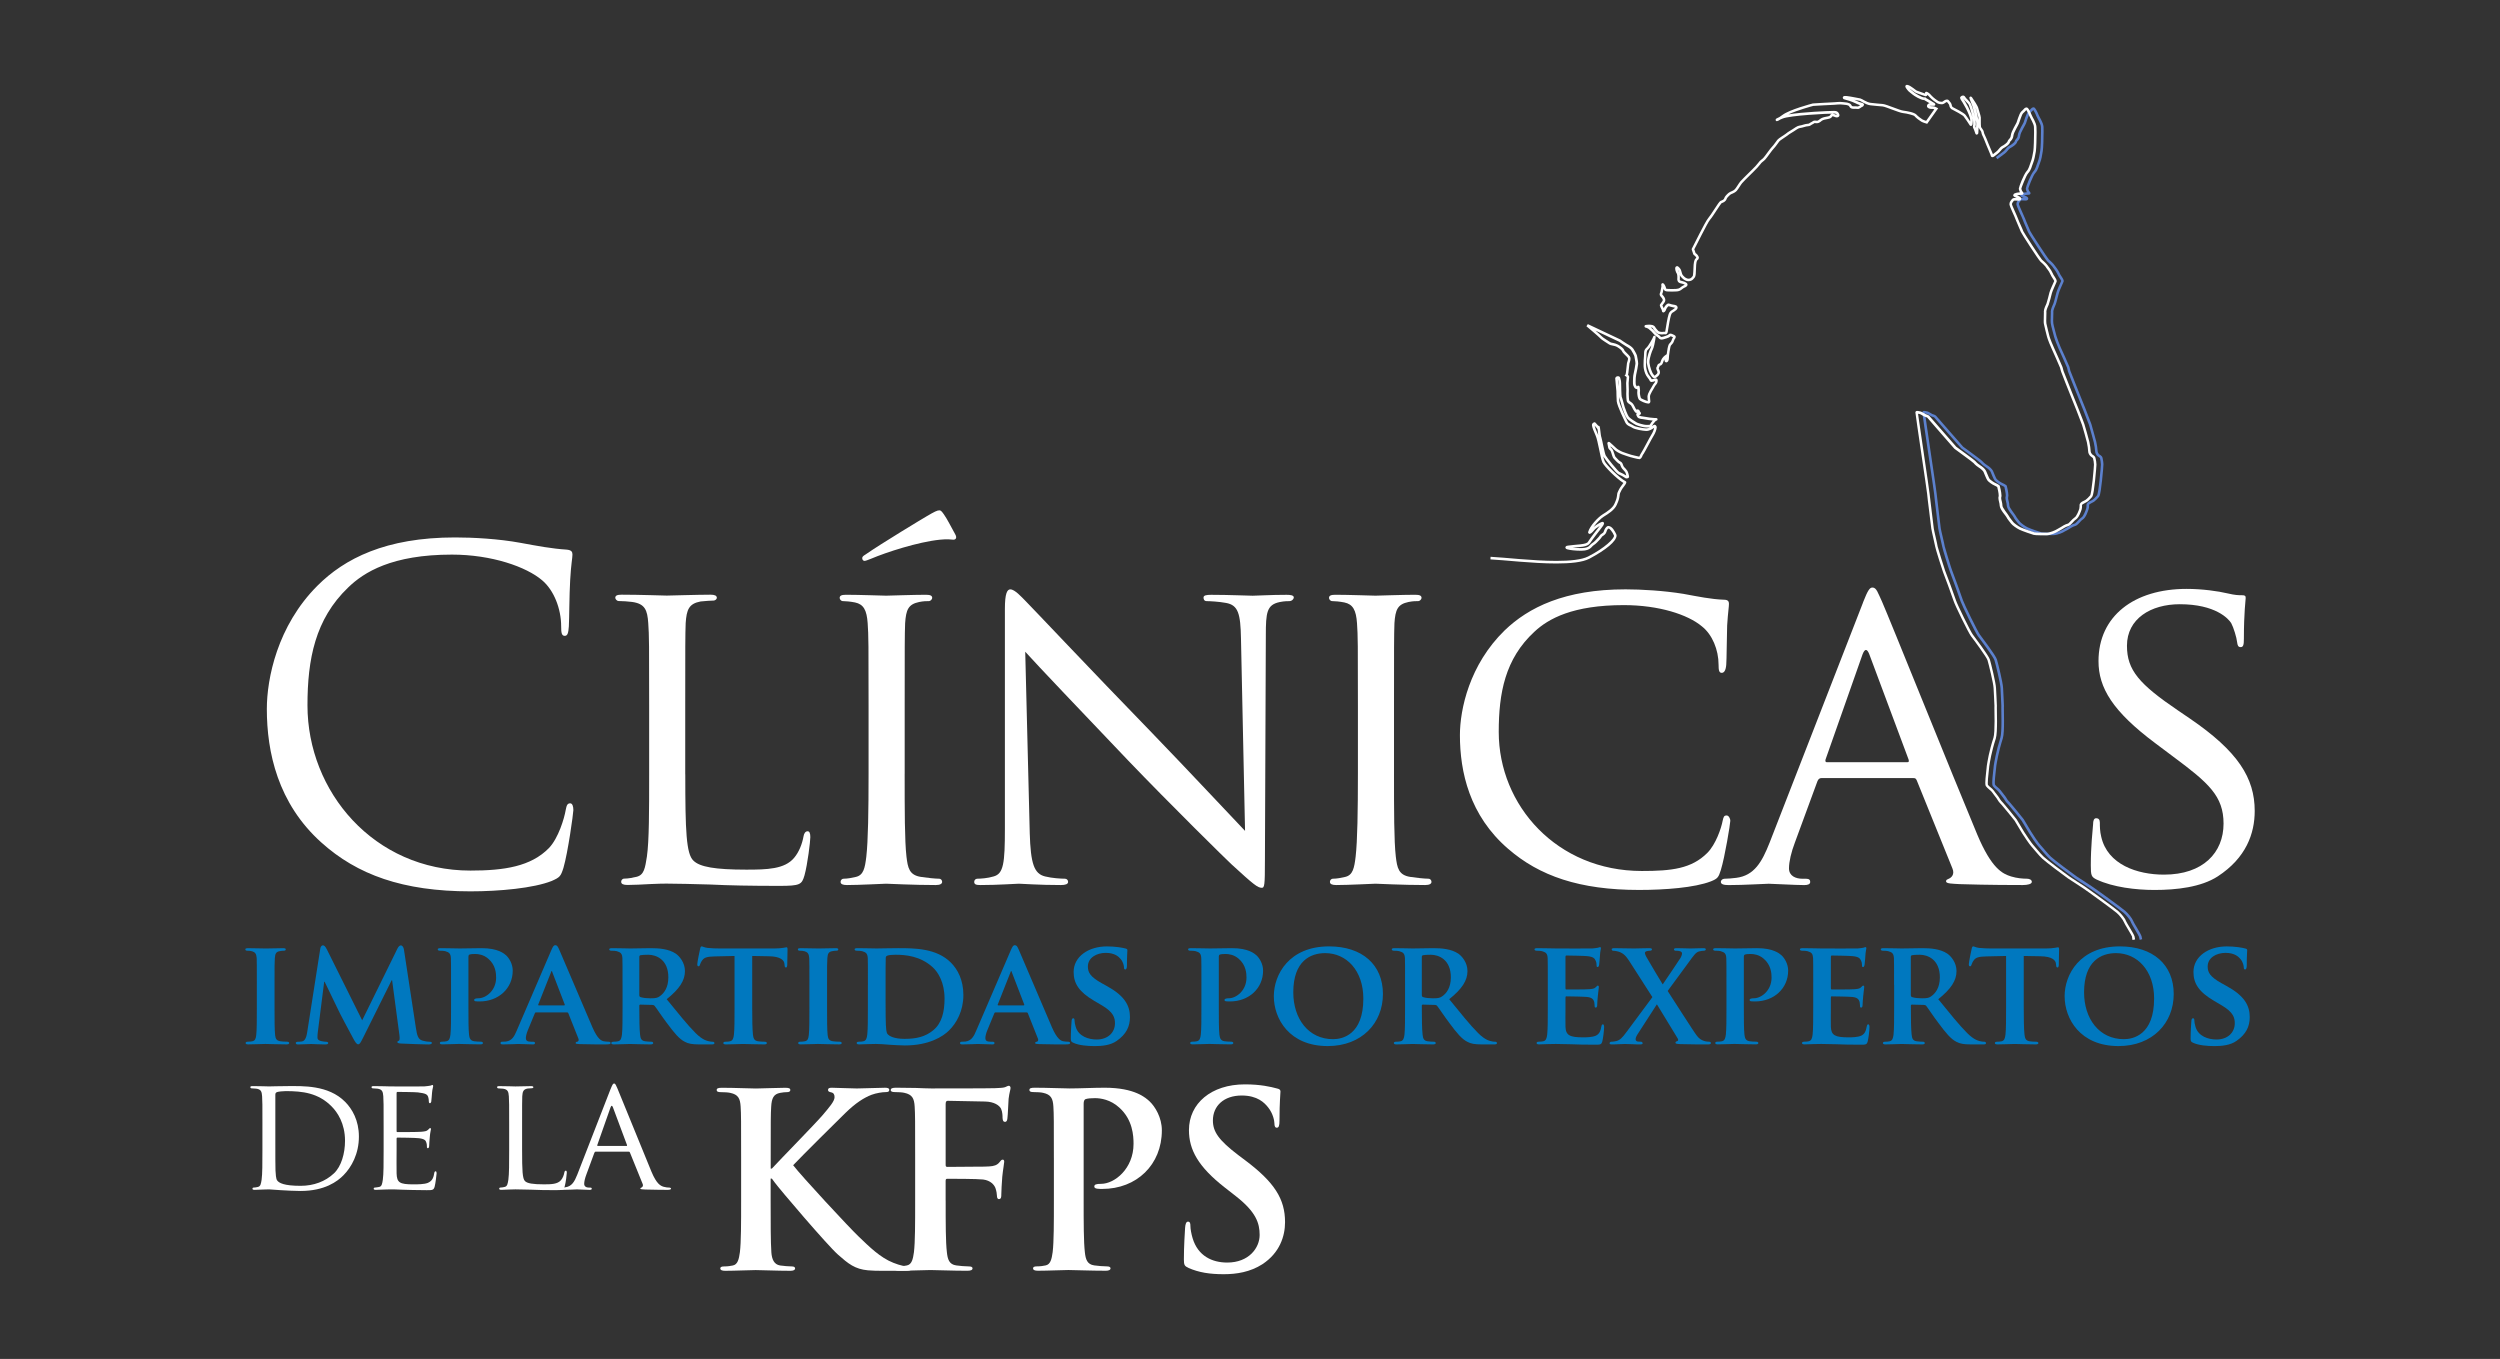 <?xml version="1.0" encoding="UTF-8"?>
<!DOCTYPE svg PUBLIC "-//W3C//DTD SVG 1.1//EN" "http://www.w3.org/Graphics/SVG/1.1/DTD/svg11.dtd">
<!-- Creator: CorelDRAW 2018 (64 Bit) -->
<svg xmlns="http://www.w3.org/2000/svg" xml:space="preserve" width="33.867mm" height="18.409mm" version="1.1" style="shape-rendering:geometricPrecision; text-rendering:geometricPrecision; image-rendering:optimizeQuality; fill-rule:evenodd; clip-rule:evenodd"
viewBox="0 0 1247.4 678.03"
 xmlns:xlink="http://www.w3.org/1999/xlink">
 <rect x="0" y="0" width="1247.4" height="678.03" fill="#333333" stroke="none"/>
 <defs>
  <style type="text/css">
   <![CDATA[
    .fil3 {fill:none}
    .fil2 {fill:#0078BF;fill-rule:nonzero}
    .fil0 {fill:white;fill-rule:nonzero}
    .fil1 {fill:#5C81CE;fill-rule:nonzero}
   ]]>
  </style>
 </defs>
 <g id="Capa_x0020_1">
  <g id="_1323289381008">
   <g>
    <path class="fil0" d="M160.39 420.41c-21.85,-19.59 -27.25,-45.27 -27.25,-66.67 0,-15.09 5.18,-41.44 25.23,-61.49 13.51,-13.52 34.01,-24.1 68.69,-24.1 9.01,0 21.62,0.67 32.66,2.7 8.56,1.58 15.77,2.93 22.98,3.38 2.48,0.22 2.93,1.13 2.93,2.48 0,1.8 -0.68,4.5 -1.13,12.62 -0.45,7.43 -0.45,19.82 -0.67,23.2 -0.22,3.38 -0.67,4.73 -2.03,4.73 -1.58,0 -1.8,-1.58 -1.8,-4.73 0,-8.78 -3.6,-18.02 -9.46,-22.97 -7.89,-6.76 -25.23,-12.84 -45.05,-12.84 -29.95,0 -43.92,8.78 -51.8,16.44 -16.44,15.77 -20.27,35.81 -20.27,58.78 0,43.02 33.11,82.44 81.31,82.44 16.89,0 30.18,-2.03 39.19,-11.26 4.73,-4.95 7.66,-14.87 8.34,-18.92 0.45,-2.48 0.9,-3.38 2.25,-3.38 1.13,0 1.58,1.58 1.58,3.38 0,1.58 -2.7,21.17 -4.95,28.83 -1.36,4.28 -1.8,4.73 -5.86,6.53 -9.01,3.6 -26.13,5.18 -40.54,5.18 -33.79,0 -56.53,-8.33 -74.33,-24.32z"/>
    <path class="fil0" d="M341.93 386.39c0,28.15 0.45,39.64 4.06,43.02 3.15,3.15 10.81,4.5 26.35,4.5 10.36,0 19.15,-0.22 23.87,-5.86 2.48,-2.92 4.05,-6.98 4.73,-10.81 0.22,-1.35 0.9,-2.48 2.03,-2.48 0.9,0 1.35,0.9 1.35,2.92 0,2.03 -1.35,13.51 -2.93,19.15 -1.35,4.5 -2.03,5.18 -12.62,5.18 -14.19,0 -25.23,-0.22 -34.46,-0.68 -9.01,-0.22 -15.77,-0.45 -21.62,-0.45 -0.9,0 -4.28,0 -8.11,0.22 -4.06,0.22 -8.33,0.45 -11.49,0.45 -2.03,0 -3.15,-0.45 -3.15,-1.58 0,-0.67 0.45,-1.58 1.58,-1.58 1.8,0 4.28,-0.45 6.08,-0.9 3.83,-0.9 4.28,-4.5 5.18,-10.13 1.12,-7.88 1.12,-22.97 1.12,-41.44l0 -33.78c0,-29.73 0,-35.14 -0.45,-41.22 -0.45,-6.53 -1.58,-9.69 -8.11,-10.59 -1.57,-0.22 -4.95,-0.45 -6.76,-0.45 -0.67,0 -1.58,-0.9 -1.58,-1.58 0,-1.13 0.9,-1.58 3.15,-1.58 9.01,0 21.4,0.45 22.52,0.45 0.9,0 15.77,-0.45 21.85,-0.45 2.03,0 3.15,0.45 3.15,1.58 0,0.67 -0.9,1.35 -1.58,1.35 -1.35,0 -4.28,0.22 -6.53,0.45 -5.86,1.12 -6.98,4.06 -7.44,10.81 -0.22,6.08 -0.22,11.49 -0.22,41.22l0 34.23z"/>
    <path class="fil0" d="M476.62 266.58c1.13,2.03 0,2.7 -0.9,2.7 -0.68,0 -2.93,-0.45 -6.76,0 -11.04,1.13 -26.8,6.31 -34.24,9.46 -1.58,0.67 -2.92,1.12 -3.38,1.12 -0.45,0 -1.13,-0.45 -1.13,-1.35 0,-0.68 0.45,-1.13 1.58,-1.8 8.1,-5.63 29.05,-18.25 30.63,-19.15 3.83,-2.25 5.18,-2.93 6.31,-2.93 0.68,0 1.13,0.45 2.25,2.03 1.58,2.25 3.16,5.41 5.63,9.91zm-25.23 119.37c0,18.47 0,33.56 0.9,41.44 0.68,5.63 1.35,9.23 7.21,10.14 2.92,0.45 7.2,0.9 9.01,0.9 1.13,0 1.58,0.9 1.58,1.58 0,0.9 -0.9,1.58 -3.16,1.58 -11.04,0 -23.87,-0.67 -24.77,-0.67 -1.13,0 -13.51,0.67 -19.59,0.67 -2.03,0 -3.15,-0.45 -3.15,-1.58 0,-0.67 0.45,-1.58 1.58,-1.58 1.8,0 4.28,-0.45 6.08,-0.9 3.83,-0.9 4.5,-4.5 5.18,-10.14 0.9,-7.89 1.12,-22.97 1.12,-41.44l0 -33.78c0,-29.73 0,-35.14 -0.45,-41.22 -0.45,-6.53 -2.03,-9.46 -6.31,-10.36 -2.25,-0.45 -4.73,-0.67 -6.08,-0.67 -0.9,0 -1.58,-0.9 -1.58,-1.58 0,-1.13 0.9,-1.58 3.16,-1.58 6.53,0 18.92,0.45 20.04,0.45 0.9,0 13.74,-0.45 19.82,-0.45 2.25,0 3.15,0.45 3.15,1.58 0,0.68 -0.9,1.58 -1.57,1.58 -1.36,0 -2.71,0 -4.96,0.45 -5.4,1.13 -6.53,3.83 -6.98,10.59 -0.22,6.08 -0.22,11.49 -0.22,41.22l0 33.78z"/>
    <path class="fil0" d="M513.79 415.45c0.45,15.77 2.25,20.5 7.66,21.85 3.6,0.9 8.11,1.13 9.91,1.13 0.9,0 1.58,0.67 1.58,1.58 0,1.13 -1.35,1.58 -3.6,1.58 -11.26,0 -19.15,-0.67 -20.95,-0.67 -1.8,0 -10.14,0.67 -19.15,0.67 -2.03,0 -3.15,-0.22 -3.15,-1.58 0,-0.9 0.67,-1.58 1.58,-1.58 1.57,0 5.18,-0.22 8.1,-1.13 4.96,-1.35 5.63,-6.53 5.63,-23.87l0 -109.68c0,-7.66 1.13,-9.69 2.7,-9.69 2.25,0 5.63,3.83 7.66,5.86 3.16,3.15 31.98,33.78 62.62,65.32 19.59,20.27 40.77,43.02 46.85,49.33l-2.03 -95.95c-0.23,-12.39 -1.35,-16.67 -7.43,-17.79 -3.61,-0.67 -8.11,-0.9 -9.69,-0.9 -1.35,0 -1.57,-1.13 -1.57,-1.8 0,-1.13 1.57,-1.35 3.83,-1.35 9.01,0 18.47,0.45 20.72,0.45 2.25,0 8.78,-0.45 16.9,-0.45 2.03,0 3.6,0.22 3.6,1.35 0,0.67 -0.9,1.8 -2.25,1.8 -0.9,0 -2.48,0 -4.73,0.45 -6.53,1.35 -6.98,5.18 -6.98,16.67l-0.45 112.17c0,12.62 -0.22,13.74 -1.58,13.74 -2.03,0 -4.05,-1.58 -15.09,-11.71 -2.03,-1.8 -30.63,-29.96 -51.57,-51.8 -22.98,-24.1 -45.27,-47.52 -51.36,-54.28l2.25 90.32z"/>
    <path class="fil0" d="M695.55 385.95c0,18.47 0,33.56 0.9,41.44 0.68,5.63 1.35,9.23 7.21,10.14 2.93,0.45 7.21,0.9 9.01,0.9 1.13,0 1.58,0.9 1.58,1.58 0,0.9 -0.9,1.58 -3.15,1.58 -11.04,0 -23.87,-0.67 -24.77,-0.67 -1.13,0 -13.52,0.67 -19.6,0.67 -2.03,0 -3.15,-0.45 -3.15,-1.58 0,-0.67 0.45,-1.58 1.57,-1.58 1.8,0 4.28,-0.45 6.08,-0.9 3.83,-0.9 4.5,-4.5 5.18,-10.14 0.9,-7.89 1.13,-22.97 1.13,-41.44l0 -33.78c0,-29.73 0,-35.14 -0.45,-41.22 -0.45,-6.53 -2.03,-9.46 -6.31,-10.36 -2.25,-0.45 -4.73,-0.67 -6.08,-0.67 -0.9,0 -1.58,-0.9 -1.58,-1.58 0,-1.13 0.9,-1.58 3.15,-1.58 6.53,0 18.92,0.45 20.05,0.45 0.9,0 13.74,-0.45 19.82,-0.45 2.25,0 3.15,0.45 3.15,1.58 0,0.67 -0.9,1.58 -1.58,1.58 -1.35,0 -2.7,0 -4.96,0.45 -5.4,1.13 -6.53,3.83 -6.98,10.59 -0.22,6.08 -0.22,11.49 -0.22,41.22l0 33.78z"/>
    <path class="fil0" d="M752.54 423.56c-19.37,-16.67 -24.1,-38.51 -24.1,-56.76 0,-12.84 4.73,-35.13 22.3,-52.25 11.94,-11.49 29.96,-20.5 60.36,-20.5 7.89,0 19.15,0.67 28.83,2.25 7.43,1.35 13.73,2.7 20.27,2.93 2.03,0 2.48,0.9 2.48,2.03 0,1.58 -0.45,3.83 -0.9,10.81 -0.22,6.31 -0.22,16.89 -0.45,19.59 -0.22,2.93 -1.13,4.06 -2.25,4.06 -1.35,0 -1.58,-1.36 -1.58,-4.06 0,-7.43 -3.15,-15.09 -8.34,-19.15 -6.98,-5.86 -21.4,-10.59 -38.96,-10.59 -25.45,0 -37.61,6.76 -44.6,13.29 -14.64,13.51 -17.79,30.63 -17.79,50 0,36.71 29.06,69.37 71.4,69.37 14.86,0 24.77,-1.12 32.66,-9.01 4.28,-4.28 6.98,-12.39 7.65,-15.99 0.45,-2.03 0.68,-2.7 2.03,-2.7 0.9,0 1.8,1.35 1.8,2.7 0,1.35 -2.7,18.02 -4.73,24.55 -1.13,3.61 -1.58,4.28 -4.96,5.63 -8.11,3.15 -22.97,4.28 -35.81,4.28 -29.73,0 -49.78,-6.98 -65.32,-20.5z"/>
    <path class="fil0" d="M951.64 380.31c0.9,0 0.9,-0.45 0.67,-1.35l-19.59 -52.48c-1.13,-2.92 -2.25,-2.92 -3.38,0l-18.47 52.48c-0.22,0.9 0,1.35 0.68,1.35l40.09 0zm-22.07 -79.73c2.48,-6.31 3.38,-7.43 4.73,-7.43 2.03,0 2.7,2.7 4.73,6.98 3.6,8.11 35.36,87.16 47.52,116.22 7.2,17.12 12.61,19.6 16.89,20.95 2.93,0.9 5.86,1.13 7.88,1.13 1.13,0 2.48,0.45 2.48,1.58 0,1.13 -2.25,1.58 -4.5,1.58 -2.93,0 -17.57,0 -31.31,-0.45 -3.83,-0.22 -6.98,-0.22 -6.98,-1.35 0,-0.9 0.45,-0.9 1.35,-1.35 1.12,-0.45 3.15,-2.03 1.8,-5.18l-17.79 -43.92c-0.45,-0.9 -0.67,-1.12 -1.8,-1.12l-45.72 0c-0.9,0 -1.58,0.45 -2.03,1.58l-11.26 30.63c-1.8,4.73 -2.93,9.46 -2.93,12.84 0,3.83 3.38,5.18 6.76,5.18l1.8 0c1.58,0 2.03,0.67 2.03,1.58 0,1.13 -1.13,1.58 -2.93,1.58 -4.73,0 -15.54,-0.67 -17.79,-0.67 -2.03,0 -11.94,0.67 -20.04,0.67 -2.48,0 -3.83,-0.45 -3.83,-1.58 0,-0.9 0.9,-1.58 1.8,-1.58 1.35,0 4.28,-0.22 5.86,-0.45 9.01,-1.13 12.84,-7.88 16.67,-17.57l46.62 -119.82z"/>
    <path class="fil0" d="M1046.16 438.87c-2.7,-1.35 -2.93,-2.03 -2.93,-7.2 0,-9.46 0.9,-17.12 1.13,-20.27 0,-2.03 0.45,-3.15 1.58,-3.15 1.12,0 1.8,0.68 1.8,2.25 0,1.58 0,4.28 0.68,6.98 3.15,13.96 18.02,18.92 31.31,18.92 19.59,0 29.73,-11.04 29.73,-25.45 0,-13.74 -7.43,-20.27 -25,-33.33l-9.01 -6.76c-21.4,-15.99 -28.38,-27.71 -28.38,-40.99 0,-22.52 17.8,-36.04 43.93,-36.04 7.89,0 15.76,1.12 20.5,2.25 3.83,0.9 5.41,0.9 6.98,0.9 1.58,0 2.03,0.22 2.03,1.35 0,0.9 -0.9,7.2 -0.9,20.27 0,2.93 -0.22,4.28 -1.58,4.28 -1.35,0 -1.58,-0.9 -1.8,-2.48 -0.22,-2.25 -1.8,-7.43 -2.93,-9.46 -1.36,-2.25 -7.89,-9.46 -25.68,-9.46 -14.42,0 -26.35,7.21 -26.35,20.72 0,12.17 6.08,19.15 25.68,32.43l5.63 3.83c24.1,16.44 32.43,29.73 32.43,46.17 0,11.26 -4.28,23.42 -18.47,32.66 -8.33,5.41 -20.72,6.76 -31.53,6.76 -9.23,0 -20.72,-1.35 -28.83,-5.18z"/>
    <path class="fil0" d="M137.38 569.12c0,7.25 0,13.61 0.08,14.9 0.08,1.69 0.24,4.18 0.8,4.91 0.89,1.29 3.38,2.74 11.75,2.74 6.52,0 12.32,-2.17 16.59,-6.2 3.7,-3.46 5.55,-9.98 5.55,-16.26 0,-8.7 -3.79,-14.25 -6.68,-17.15 -6.69,-6.76 -14.49,-7.65 -22.94,-7.65 -1.37,0 -3.62,0.24 -4.27,0.48 -0.64,0.24 -0.88,0.56 -0.88,1.37l0 22.86zm-6.44 -7.41c0,-10.62 0,-12.56 -0.16,-14.73 -0.16,-2.34 -0.56,-3.46 -2.9,-3.79 -0.56,-0.08 -1.77,-0.16 -2.42,-0.16 -0.24,0 -0.56,-0.32 -0.56,-0.56 0,-0.4 0.32,-0.56 1.13,-0.56 3.22,0 7.81,0.16 8.21,0.16 0.8,0 5.31,-0.16 9.5,-0.16 7.08,0 20.04,-0.64 28.42,7.81 3.54,3.54 6.92,9.26 6.92,17.39 0,8.62 -3.7,15.22 -7.65,19.24 -3.06,3.14 -9.42,7.89 -21.49,7.89 -3.06,0 -6.84,-0.24 -9.9,-0.4 -3.06,-0.24 -5.47,-0.4 -5.79,-0.4 -0.16,0 -1.45,0.08 -2.9,0.08 -1.45,0.08 -3.14,0.16 -4.27,0.16 -0.73,0 -1.13,-0.16 -1.13,-0.56 0,-0.24 0.16,-0.57 0.56,-0.57 0.64,0 1.53,-0.16 2.18,-0.32 1.37,-0.32 1.52,-1.61 1.85,-3.62 0.4,-2.82 0.4,-8.21 0.4,-14.81l0 -12.08z"/>
    <path class="fil0" d="M191.41 561.71c0,-10.62 0,-12.56 -0.16,-14.73 -0.17,-2.34 -0.57,-3.46 -2.9,-3.79 -0.56,-0.08 -1.77,-0.16 -2.42,-0.16 -0.24,0 -0.56,-0.32 -0.56,-0.56 0,-0.4 0.32,-0.56 1.13,-0.56 3.22,0 7.8,0.16 8.21,0.16 0.48,0 15.3,0.08 16.91,0 1.37,-0.08 2.66,-0.32 3.22,-0.41 0.32,-0.08 0.64,-0.32 0.97,-0.32 0.24,0 0.32,0.32 0.32,0.65 0,0.48 -0.4,1.29 -0.56,3.22 -0.08,0.64 -0.24,3.71 -0.4,4.51 -0.08,0.32 -0.32,0.72 -0.64,0.72 -0.4,0 -0.56,-0.32 -0.56,-0.88 0,-0.48 -0.08,-1.61 -0.4,-2.42 -0.48,-1.12 -1.21,-1.61 -5.07,-2.09 -1.21,-0.16 -9.42,-0.24 -10.22,-0.24 -0.32,0 -0.4,0.24 -0.4,0.72l0 18.6c0,0.48 0,0.73 0.4,0.73 0.88,0 10.22,0 11.83,-0.16 1.69,-0.16 2.74,-0.24 3.46,-0.97 0.48,-0.48 0.8,-0.88 1.05,-0.88 0.24,0 0.4,0.16 0.4,0.56 0,0.4 -0.4,1.53 -0.56,3.78 -0.16,1.37 -0.32,3.94 -0.32,4.43 0,0.56 -0.16,1.29 -0.64,1.29 -0.32,0 -0.49,-0.24 -0.49,-0.64 0,-0.64 0,-1.37 -0.32,-2.25 -0.24,-0.97 -0.88,-1.77 -3.62,-2.1 -1.93,-0.24 -9.5,-0.32 -10.71,-0.32 -0.41,0 -0.48,0.24 -0.48,0.48l0 5.72c0,2.34 -0.08,10.3 0,11.67 0.16,4.59 1.45,5.47 8.45,5.47 1.85,0 5.23,0 7.08,-0.72 1.85,-0.81 2.82,-2.01 3.22,-4.75 0.16,-0.8 0.32,-1.05 0.73,-1.05 0.4,0 0.48,0.56 0.48,1.05 0,0.48 -0.56,5.15 -0.97,6.6 -0.48,1.77 -1.2,1.77 -3.94,1.77 -5.31,0 -9.42,-0.16 -12.32,-0.24 -2.98,-0.16 -4.83,-0.16 -5.88,-0.16 -0.16,0 -1.53,0 -3.06,0.08 -1.37,0.08 -2.98,0.16 -4.11,0.16 -0.72,0 -1.13,-0.16 -1.13,-0.56 0,-0.24 0.16,-0.57 0.56,-0.57 0.64,0 1.53,-0.24 2.17,-0.32 1.37,-0.24 1.53,-1.61 1.85,-3.62 0.4,-2.82 0.4,-8.21 0.4,-14.81l0 -12.08z"/>
    <path class="fil0" d="M260.51 573.95c0,10.06 0.16,14.17 1.45,15.37 1.13,1.13 3.86,1.61 9.42,1.61 3.7,0 6.84,-0.08 8.53,-2.09 0.89,-1.05 1.45,-2.49 1.69,-3.86 0.08,-0.48 0.32,-0.88 0.73,-0.88 0.32,0 0.48,0.32 0.48,1.04 0,0.73 -0.48,4.83 -1.05,6.84 -0.48,1.61 -0.73,1.85 -4.51,1.85 -5.07,0 -9.02,-0.08 -12.32,-0.24 -3.22,-0.08 -5.64,-0.16 -7.73,-0.16 -0.32,0 -1.52,0 -2.9,0.08 -1.45,0.08 -2.98,0.16 -4.1,0.16 -0.73,0 -1.13,-0.16 -1.13,-0.57 0,-0.24 0.16,-0.56 0.56,-0.56 0.64,0 1.53,-0.16 2.18,-0.32 1.37,-0.32 1.52,-1.61 1.85,-3.62 0.4,-2.82 0.4,-8.21 0.4,-14.81l0 -12.07c0,-10.63 0,-12.56 -0.16,-14.73 -0.16,-2.34 -0.56,-3.46 -2.9,-3.79 -0.56,-0.08 -1.77,-0.16 -2.42,-0.16 -0.24,0 -0.56,-0.32 -0.56,-0.56 0,-0.41 0.32,-0.56 1.13,-0.56 3.22,0 7.65,0.16 8.05,0.16 0.32,0 5.64,-0.16 7.81,-0.16 0.72,0 1.13,0.16 1.13,0.56 0,0.24 -0.32,0.48 -0.56,0.48 -0.49,0 -1.53,0.08 -2.34,0.16 -2.09,0.4 -2.49,1.45 -2.65,3.86 -0.08,2.17 -0.08,4.1 -0.08,14.73l0 12.24z"/>
    <path class="fil0" d="M312.6 571.78c0.32,0 0.32,-0.16 0.24,-0.49l-7 -18.76c-0.41,-1.05 -0.81,-1.05 -1.21,0l-6.6 18.76c-0.08,0.32 0,0.49 0.24,0.49l14.33 0zm-7.89 -28.5c0.89,-2.25 1.21,-2.66 1.69,-2.66 0.72,0 0.97,0.97 1.69,2.5 1.29,2.9 12.64,31.15 16.98,41.54 2.57,6.12 4.51,7 6.04,7.48 1.05,0.32 2.1,0.41 2.82,0.41 0.4,0 0.89,0.16 0.89,0.56 0,0.41 -0.81,0.57 -1.61,0.57 -1.05,0 -6.28,0 -11.19,-0.16 -1.37,-0.08 -2.5,-0.08 -2.5,-0.48 0,-0.32 0.16,-0.32 0.49,-0.48 0.4,-0.16 1.12,-0.73 0.64,-1.85l-6.36 -15.7c-0.16,-0.32 -0.24,-0.4 -0.65,-0.4l-16.34 0c-0.32,0 -0.56,0.16 -0.73,0.56l-4.03 10.95c-0.64,1.69 -1.05,3.38 -1.05,4.59 0,1.37 1.21,1.85 2.42,1.85l0.64 0c0.56,0 0.72,0.24 0.72,0.56 0,0.41 -0.4,0.57 -1.05,0.57 -1.69,0 -5.55,-0.24 -6.36,-0.24 -0.72,0 -4.26,0.24 -7.16,0.24 -0.89,0 -1.37,-0.16 -1.37,-0.57 0,-0.32 0.32,-0.56 0.65,-0.56 0.48,0 1.53,-0.08 2.09,-0.16 3.22,-0.4 4.59,-2.82 5.96,-6.28l16.66 -42.83z"/>
   </g>
   <path class="fil0" d="M384.52 583.08l0.6 0c4.11,-4.47 21.74,-22.47 25.25,-26.58 3.38,-3.99 6.04,-7.01 6.04,-9.06 0,-1.33 -0.48,-2.17 -1.69,-2.41 -1.09,-0.24 -1.57,-0.49 -1.57,-1.21 0,-0.84 0.6,-1.09 1.93,-1.09 2.54,0 9.18,0.36 12.45,0.36 3.74,0 10.39,-0.36 14.13,-0.36 1.21,0 2.05,0.24 2.05,1.09 0,0.85 -0.6,1.09 -1.81,1.09 -1.69,0 -4.71,0.48 -7.01,1.33 -3.74,1.45 -7.85,3.99 -13.05,9.06 -3.74,3.62 -21.99,21.75 -26.09,26.09 4.35,5.68 28.03,31.17 32.74,35.64 5.31,5.08 10.75,10.51 17.27,13.05 3.62,1.45 6.04,1.81 7.49,1.81 0.85,0 1.57,0.24 1.57,0.97 0,0.84 -0.6,1.21 -2.9,1.21l-10.51 0c-3.62,0 -5.8,0 -8.33,-0.24 -6.53,-0.6 -9.79,-3.26 -14.98,-7.85 -5.32,-4.71 -29.12,-32.62 -31.65,-36.12l-1.33 -1.81 -0.6 0 0 10.99c0,11.11 0,20.66 0.36,25.85 0.24,3.38 1.33,6.04 4.35,6.52 1.69,0.24 4.35,0.48 5.92,0.48 0.97,0 1.57,0.36 1.57,0.97 0,0.84 -0.97,1.21 -2.29,1.21 -6.76,0 -14.38,-0.36 -17.39,-0.36 -2.78,0 -10.39,0.36 -15.22,0.36 -1.57,0 -2.42,-0.36 -2.42,-1.21 0,-0.6 0.48,-0.97 1.93,-0.97 1.81,0 3.26,-0.24 4.35,-0.48 2.41,-0.48 3.02,-3.14 3.5,-6.64 0.61,-5.07 0.61,-14.62 0.61,-25.73l0 -21.26c0,-18.36 0,-21.74 -0.24,-25.61 -0.24,-4.11 -1.21,-6.04 -5.19,-6.88 -0.97,-0.24 -3.02,-0.36 -4.71,-0.36 -1.33,0 -2.05,-0.24 -2.05,-1.09 0,-0.84 0.85,-1.09 2.66,-1.09 6.4,0 14.01,0.36 16.91,0.36 2.9,0 10.51,-0.36 14.62,-0.36 1.69,0 2.54,0.24 2.54,1.09 0,0.85 -0.73,1.09 -1.69,1.09 -1.21,0 -1.93,0.13 -3.38,0.36 -3.26,0.6 -4.23,2.66 -4.47,6.88 -0.24,3.87 -0.24,7.25 -0.24,25.61l0 5.32z"/>
   <path class="fil0" d="M471.85 599.02c0,11.6 0,20.66 0.6,25.73 0.36,3.5 1.09,6.16 4.71,6.64 1.69,0.24 4.35,0.48 6.04,0.48 1.57,0 2.05,0.36 2.05,0.97 0,0.84 -0.84,1.21 -2.66,1.21 -7.61,0 -15.22,-0.36 -18.36,-0.36 -3.14,0 -10.75,0.36 -15.34,0.36 -1.69,0 -2.53,-0.24 -2.53,-1.21 0,-0.6 0.48,-0.97 1.81,-0.97 1.81,0 3.26,-0.24 4.35,-0.48 2.42,-0.48 3.02,-3.14 3.5,-6.64 0.6,-5.08 0.6,-14.13 0.6,-25.73l0 -21.26c0,-18.36 0,-21.74 -0.24,-25.61 -0.24,-4.11 -1.21,-6.04 -5.19,-6.89 -0.97,-0.24 -3.02,-0.36 -4.71,-0.36 -1.2,0 -2.05,-0.24 -2.05,-0.97 0,-0.97 0.97,-1.21 2.78,-1.21 3.14,0 6.64,0.12 9.78,0.12 3.14,0.12 5.92,0.24 7.61,0.24 4.59,0 29.11,0 31.89,-0.13 2.29,-0.12 3.75,-0.12 4.95,-0.48 0.73,-0.24 1.33,-0.72 1.93,-0.72 0.49,0 0.85,0.48 0.85,1.09 0,0.84 -0.6,2.29 -0.97,5.44 -0.12,1.21 -0.36,8.34 -0.6,9.79 -0.12,0.97 -0.36,1.69 -1.21,1.69 -0.84,0 -1.09,-0.6 -1.21,-1.93 0,-0.97 0,-2.9 -0.73,-4.59 -0.84,-1.69 -3.38,-3.51 -7.97,-3.63l-18.6 -0.36c-0.73,0 -1.09,0.36 -1.09,1.69l0 30.2c0,0.72 0.12,1.09 0.84,1.09l15.46 -0.12c2.05,0 3.75,0 5.44,-0.12 2.29,-0.12 3.99,-0.6 5.19,-2.17 0.61,-0.73 0.85,-1.21 1.57,-1.21 0.48,0 0.72,0.36 0.72,1.09 0,0.73 -0.6,3.75 -0.97,7.49 -0.24,2.41 -0.48,7.97 -0.48,8.82 0,1.08 0,2.29 -1.21,2.29 -0.73,0 -0.97,-0.85 -0.97,-1.69 0,-0.84 -0.24,-2.29 -0.72,-3.74 -0.6,-1.69 -2.42,-3.86 -6.16,-4.35 -3.02,-0.36 -15.83,-0.36 -17.88,-0.36 -0.6,0 -0.84,0.24 -0.84,1.09l0 9.79z"/>
   <path class="fil0" d="M525.84 577.76c0,-18.36 0,-21.74 -0.24,-25.61 -0.24,-4.11 -1.21,-6.04 -5.19,-6.89 -0.97,-0.24 -3.02,-0.36 -4.71,-0.36 -1.33,0 -2.06,-0.24 -2.06,-1.09 0,-0.85 0.85,-1.09 2.66,-1.09 6.4,0 14.01,0.36 17.39,0.36 4.95,0 11.96,-0.36 17.52,-0.36 15.1,0 20.54,5.08 22.47,6.89 2.66,2.54 6.04,7.97 6.04,14.38 0,17.15 -12.57,29.23 -29.72,29.23 -0.6,0 -1.93,0 -2.53,-0.12 -0.61,-0.12 -1.45,-0.24 -1.45,-1.09 0,-0.97 0.84,-1.33 3.38,-1.33 6.77,0 16.19,-7.61 16.19,-19.93 0,-3.99 -0.36,-12.08 -7.13,-18.12 -4.35,-3.99 -9.3,-4.71 -12.08,-4.71 -1.81,0 -3.62,0.12 -4.71,0.48 -0.6,0.24 -0.97,0.97 -0.97,2.29l0 48.32c0,11.11 0,20.66 0.61,25.85 0.36,3.38 1.09,6.04 4.71,6.52 1.69,0.24 4.35,0.48 6.16,0.48 1.33,0 1.93,0.36 1.93,0.97 0,0.84 -0.97,1.21 -2.29,1.21 -7.97,0 -15.58,-0.36 -18.72,-0.36 -2.78,0 -10.39,0.36 -15.22,0.36 -1.57,0 -2.42,-0.36 -2.42,-1.21 0,-0.6 0.48,-0.97 1.93,-0.97 1.81,0 3.26,-0.24 4.35,-0.48 2.41,-0.48 3.02,-3.14 3.5,-6.64 0.61,-5.07 0.61,-14.62 0.61,-25.73l0 -21.26z"/>
   <path class="fil0" d="M593 632.61c-1.93,-0.84 -2.29,-1.45 -2.29,-4.11 0,-6.64 0.48,-13.89 0.6,-15.82 0.13,-1.81 0.49,-3.14 1.45,-3.14 1.09,0 1.2,1.09 1.2,2.06 0,1.57 0.48,4.11 1.09,6.16 2.66,8.94 9.79,12.2 17.28,12.2 10.87,0 16.18,-7.37 16.18,-13.77 0,-5.92 -1.81,-11.48 -11.84,-19.33l-5.56 -4.35c-13.29,-10.39 -17.87,-18.85 -17.87,-28.63 0,-13.29 11.11,-22.83 27.9,-22.83 7.85,0 12.93,1.21 16.07,2.06 1.09,0.24 1.69,0.6 1.69,1.45 0,1.57 -0.48,5.07 -0.48,14.5 0,2.66 -0.36,3.62 -1.33,3.62 -0.85,0 -1.21,-0.73 -1.21,-2.18 0,-1.09 -0.6,-4.83 -3.14,-7.97 -1.81,-2.3 -5.31,-5.92 -13.17,-5.92 -8.94,0 -14.38,5.2 -14.38,12.45 0,5.55 2.78,9.78 12.81,17.39l3.38 2.54c14.62,10.99 19.81,19.33 19.81,30.81 0,7.01 -2.66,15.34 -11.36,21.02 -6.04,3.86 -12.8,4.95 -19.21,4.95 -7.01,0 -12.44,-0.85 -17.64,-3.14z"/>
   <g>
    <path class="fil1" d="M1014.42 54.79l0 -0 0 0zm52.85 412.64c0.04,-0.33 -3.87,-6.53 -4.17,-7.61 -0.13,-0.56 -2.22,-3.31 -3.51,-4.34 -1.2,-1.1 -14.83,-11.02 -16.74,-12.25 -2,-1.25 -5.97,-3.85 -7.66,-5.01 -1.72,-1.21 -10.84,-8.03 -12.69,-9.75 -1.83,-1.71 -4.64,-5.31 -5.36,-6.02 -1,-0.97 -4.4,-6.06 -4.7,-6.69 -0.34,-0.52 -3.49,-5.8 -3.79,-6.31 -0.16,-0.31 -6.05,-7.45 -6.5,-7.92 -0.49,-0.55 -1.47,-1.44 -1.99,-2.47 -0.34,-0.71 -2.31,-2.96 -2.93,-3.94 -0.32,-0.62 -2.11,-1.71 -2.86,-2.85 -0.34,-0.55 -0.31,-1.1 -0.34,-1.86 0.01,-2.39 0.66,-6.55 0.64,-7.15 0.01,-1.14 0.79,-5.1 1.1,-6.48 0.26,-1.43 1.33,-5.64 2.31,-8.69 0.43,-1.3 0.57,-4.89 0.56,-8.21 0,-2.95 -0.08,-5.72 -0.08,-6.83 0,-0.16 0.01,-0.29 0.01,-0.38 0.01,-0.13 0.01,-0.29 0.01,-0.49 0,-1.79 -0.37,-6.48 -0.42,-8.83 -0.09,-2.4 -2.5,-12.31 -3.03,-13.97 -0.36,-1.39 -7.05,-10.4 -8.29,-11.99 -1.33,-1.85 -7.99,-15.48 -8.62,-17.41 -0.49,-1.65 -5.06,-14.15 -5.27,-14.59 -0.4,-0.88 -3.83,-11.86 -3.9,-12.79 0.03,-0.21 -1.87,-7.87 -1.97,-8.95 -0.04,-0.93 -2.03,-16.24 -2.04,-17.27 0.01,-0.72 -5.87,-39.51 -5.89,-40.61 0.01,-0.22 0.07,-0.34 0.19,-0.46 0.26,-0.34 0.62,-0.31 0.74,-0.32 0.51,0.01 1.12,0.22 1.13,0.19 0.66,0.05 1.53,0.47 2.47,1.09 0.6,0.52 1.61,0.44 2.34,1.13 0.43,0.42 13.09,15.07 13.53,15.47 0.49,0.45 8.87,6.35 9.69,7.33 0.5,0.63 2.08,1.85 2.5,2.06 0.7,0.42 2.13,1.55 2.67,2.62 0.35,0.8 1.52,3.79 1.83,4.08 0.45,0.5 1.96,1.67 3,2.08 1.22,0.52 1.84,1.05 1.88,1.09l0.15 0.13 0.06 0.2c0,0.03 0.78,2.98 0.79,4.73 0,0.3 -0.02,0.57 -0.11,0.9 -0.03,0.07 -0.05,0.21 -0.05,0.38 -0.02,0.84 0.61,2.24 0.63,3.72 -0.08,1.03 2.76,4.36 3.25,5.29 0.11,0.42 1.64,2.38 2.1,2.91 0.29,0.41 2.5,2.14 3.81,2.71 1.25,0.65 6.28,2.33 6.86,2.48 0.28,0.14 4.49,0.19 6.1,0.17 1.31,0.08 4.59,-1.39 4.64,-1.49 0.57,-0.43 1.75,-0.87 2.27,-1.28 0.73,-0.53 2.36,-1.49 3.56,-1.76 0.42,0.06 2.03,-2.18 3.42,-3.09 0.87,-0.47 2.04,-3.5 2.3,-4.4 0.14,-0.52 0.16,-0.84 0.16,-1.18 0,-0.24 -0.01,-0.47 -0.01,-0.75 0.36,-1.65 2.54,-1.99 3.09,-2.5 0.43,-0.28 1.4,-1.24 2.22,-2.21 -0.02,-0.02 0,0 0.04,-0.11 0.04,-0.12 0.1,-0.28 0.15,-0.51 0.11,-0.44 0.23,-1.05 0.35,-1.76 0.24,-1.43 0.46,-3.27 0.66,-5.12 0.4,-3.67 0.69,-7.42 0.69,-7.82 0,-0.85 -0.27,-2.31 -0.42,-3.05 0.04,-0.27 -0.74,-0.63 -1.51,-1.27 -0.43,-0.56 -0.95,-1.4 -0.97,-2.36 0,-0.53 -0.37,-3.33 -0.66,-4.4 -0.25,-1.11 -2.14,-7.82 -2.39,-8.67 -0.21,-0.76 -5.4,-13.93 -6.01,-15.3 -0.62,-1.51 -4.35,-10.86 -4.47,-11.34 -0.07,-0.29 -0.45,-1.86 -0.45,-1.89 -0.09,-0.21 -3.91,-8.95 -4.26,-9.55 -0.36,-0.77 -1.91,-4.69 -2.22,-5.89 -0.26,-1.06 -1.47,-5.35 -1.61,-6.48 -0.09,-0.42 -0.1,-0.94 -0.11,-1.56 0,-1.35 0.1,-3.12 0.1,-4.01 0,-0.15 0,-0.28 -0.01,-0.36 -0.03,-0.12 -0.01,-0.2 -0.02,-0.2 0.03,-1.22 0.94,-3.24 1.33,-4.06 0.29,-0.62 1.16,-4.43 1.49,-5.48 0.28,-1.26 2.18,-5.18 2.37,-5.69l0.01 -0.03c0.13,-0.17 -1.38,-2.03 -2,-3.56 -0.62,-1.41 -2.11,-3.06 -2.48,-3.71 -0.13,-0.25 -1.8,-1.93 -2.45,-2.43 -0.98,-0.95 -9.33,-13.72 -9.71,-14.82 -0.16,-0.55 -2.09,-4.67 -2.54,-6.07 -0.45,-1.37 -3.1,-6.4 -3.18,-7.77 0.01,-1.18 0.79,-1.98 1.31,-2.57 0.55,-0.54 1.17,-0.52 1.75,-0.54 0.19,0 0.37,0.01 0.56,0.02 -0.37,-0.16 -0.76,-0.33 -1.08,-0.5 -0.26,-0.15 -0.6,-0.34 -0.64,-0.88 0.3,-1.09 0.91,-0.83 1.02,-1.01 0.53,-0.25 1.51,-0.37 2.35,-0.43 -0.01,-0.03 -0.03,-0.06 -0.05,-0.09 -0.17,-0.42 -0.51,-1.1 -0.52,-1.82 0.1,-0.98 2.3,-6.75 3.83,-8.57 1.17,-1.29 1.32,-2.78 2.1,-4.63 0.66,-1.64 0.92,-3.44 1.27,-5.58 0.27,-1.52 0.4,-6.59 0.4,-9.68 0,-0.96 -0.01,-1.75 -0.03,-2.18 -0.05,-1.62 -1.92,-4.4 -2.4,-5.65 -0.25,-0.84 -1.04,-2.28 -1.42,-2.8 -0.03,0.02 -0.06,0.05 -0.09,0.07 -0.17,0.18 -0.39,0.43 -0.69,0.71 -0.64,0.57 -1.03,0.94 -1.36,1.69 -0.35,0.84 -1.15,2.9 -1.31,3.62 -0.28,1.27 -2.88,4.99 -3.02,6.62 -0.19,2.24 -1.72,2.91 -1.58,3.19 -0.44,1.44 -2.4,2.55 -3.5,3.15 -0.66,0.28 -1.48,1.81 -2.64,2.67 -0.97,0.64 -2.78,2.19 -3.76,2.81l-0.7 -1.11c0.83,-0.52 2.67,-2.07 3.72,-2.78 0.79,-0.5 1.54,-2.06 2.81,-2.76 0.88,-0.36 2.85,-1.94 2.79,-2.23 0.47,-1.5 1.46,-1.38 1.56,-3.05 0.26,-2.22 3.02,-6.22 3.04,-6.76 0.22,-0.99 1.01,-2.98 1.38,-3.87 0.41,-1.01 1.05,-1.61 1.68,-2.15 0.48,-0.38 0.72,-1.09 1.72,-1.22 0.29,-0.01 0.6,0.15 0.78,0.36 0.58,0.67 1.42,2.25 1.82,3.42 0.28,0.88 2.33,3.74 2.47,6 0.01,0.48 0.03,1.27 0.03,2.24 -0.01,3.16 -0.12,8.13 -0.41,9.9 -0.35,2.11 -0.61,4.01 -1.36,5.86 -0.7,1.61 -0.87,3.36 -2.35,5 -1.12,1.09 -3.54,7.64 -3.49,7.7 -0.02,0.23 0.24,0.91 0.42,1.29 -0.09,0.06 0.46,0.15 0.69,1.09 -0.09,0.77 -0.75,0.79 -0.97,0.79 -0.48,-0.03 -1.71,0.13 -2.3,0.24 0.66,0.27 1.44,0.52 1.9,1.09 0.05,0.12 0.2,0.21 0.23,0.65 -0.11,0.78 -0.67,0.82 -1.09,0.92 -0.11,0 -0.22,0.01 -0.33,0.01 -0.47,0 -1.02,-0.06 -1.5,-0.06 -0.49,-0.03 -0.77,0.07 -0.77,0.1 -0.54,0.59 -0.99,1.19 -0.98,1.69 -0.08,0.41 2.59,5.95 3.11,7.36 0.4,1.27 2.31,5.3 2.56,6.14 -0.06,0.2 8.9,13.96 9.28,14.15 0.81,0.67 2.32,2.11 2.76,2.82 0.14,0.31 1.8,2.16 2.55,3.85 0.46,1.35 1.97,2.7 2.1,4.05 0,0.14 -0.03,0.23 -0.06,0.37 -0.27,0.74 -2.18,4.76 -2.36,5.68 -0.34,1.03 -1.15,4.72 -1.58,5.71 -0.34,0.66 -1.19,2.8 -1.2,3.46l0.01 0.06c0.02,0.17 0.02,0.34 0.02,0.54 0,0.97 -0.1,2.71 -0.1,4.01 0,0.58 0.03,1.09 0.08,1.34 0.11,0.92 1.33,5.33 1.6,6.39 0.23,0.94 1.84,5.05 2.1,5.58 0.46,0.8 4.31,9.61 4.35,9.75 0,0.01 0.41,1.71 0.48,1.99 0.01,0.08 3.84,9.75 4.41,11.13 0.66,1.5 5.78,14.45 6.07,15.44 0.27,0.91 2.13,7.54 2.41,8.73 0.32,1.27 0.68,3.9 0.69,4.72 -0.02,0.41 0.35,1.13 0.63,1.48 0.22,0.32 1.47,0.61 1.82,1.88 0.15,0.77 0.45,2.24 0.45,3.31 0,0.57 -0.28,4.23 -0.69,7.96 -0.48,3.82 -0.75,7.21 -1.53,8.24 -0.87,1 -1.78,1.96 -2.48,2.44 -0.64,0.35 -2.29,1.15 -2.49,1.47 0,0.22 0.01,0.44 0.01,0.68 0,0.41 -0.04,0.91 -0.22,1.55 -0.38,1.02 -1.24,4.02 -2.86,5.13 -1.11,0.59 -2.31,2.84 -3.86,3.26 -0.76,0.14 -2.5,1.12 -3.03,1.52 -0.75,0.57 -2.07,1.09 -2.19,1.22 -0.68,0.53 -3.51,1.75 -5.51,1.82 -1.74,-0.01 -5.56,0.04 -6.47,-0.22 -0.71,-0.2 -5.56,-1.81 -7.05,-2.55 -1.58,-0.75 -3.65,-2.33 -4.27,-3.08 -0.48,-0.61 -1.95,-2.34 -2.3,-3.25 -0.12,-0.46 -3.25,-3.67 -3.34,-5.77 0.02,-1.1 -0.6,-2.42 -0.63,-3.72 0,-0.27 0.03,-0.55 0.12,-0.8 0.01,-0.07 0.04,-0.24 0.04,-0.48 0.01,-1.19 -0.52,-3.46 -0.7,-4.18 -0.2,-0.16 -0.64,-0.45 -1.37,-0.77 -1.33,-0.55 -2.8,-1.72 -3.46,-2.4 -0.72,-0.85 -1.68,-3.66 -2.05,-4.42 -0.17,-0.47 -1.74,-1.85 -2.11,-2.01 -0.67,-0.38 -2.14,-1.49 -2.9,-2.39 -0.38,-0.55 -8.94,-6.66 -9.54,-7.18 -0.6,-0.56 -13.25,-15.19 -13.62,-15.55 0.06,-0.09 -1.17,-0.28 -2.14,-0.96 -0.66,-0.5 -1.68,-0.87 -1.7,-0.84 -0.23,-0.01 -0.47,-0.07 -0.68,-0.11 0.65,5.03 5.8,39.03 5.81,40 -0,0.74 1.97,16.16 2.04,17.19 0.06,0.83 1.94,8.28 1.97,9.03 -0.07,0.04 3.56,11.92 3.77,12.21 0.32,0.7 4.8,12.99 5.36,14.79 0.46,1.53 7.33,15.58 8.42,17.01 1.3,1.73 7.81,10.33 8.49,12.38 0.57,1.85 2.96,11.52 3.09,14.33 0.06,2.3 0.42,6.97 0.42,8.87 0,0.23 -0.01,0.41 -0.02,0.58 0,0.04 -0.01,0.15 -0.01,0.29 0,1.05 0.08,3.86 0.08,6.83 -0,3.39 -0.09,6.9 -0.62,8.6 -0.96,2.97 -2.04,7.23 -2.28,8.56 -0.3,1.28 -1.08,5.46 -1.06,6.22 -0.02,0.9 -0.65,4.91 -0.64,7.15 -0.02,0.66 0.07,1.1 0.13,1.14 0.42,0.76 2.17,1.79 2.88,2.88 0.49,0.8 2.45,2.98 2.99,4.04 0.33,0.71 1.22,1.57 1.77,2.17 0.58,0.64 6.25,7.5 6.66,8.14 0.27,0.47 3.47,5.83 3.8,6.35 0.07,0.26 3.82,5.83 4.45,6.36 0.89,0.88 3.65,4.42 5.36,6.02 1.67,1.55 10.9,8.48 12.54,9.61 1.66,1.13 5.64,3.75 7.62,4.99 2.07,1.34 15.5,11.1 16.89,12.36 1.5,1.3 3.48,3.75 3.91,4.98 0.1,0.63 4,6.6 4.22,7.77 0.11,0.73 0.3,1.39 0.31,1.39l-1.26 0.36c-0.01,-0.01 -0.2,-0.72 -0.35,-1.57z"/>
   </g>
   <g>
    <path class="fil0" d="M797.69 212.46c0.07,0.01 0.11,0.03 0.15,0.05l0.01 0c-0.05,-0.02 -0.1,-0.04 -0.15,-0.05zm-54 66.69l0 0 0 -0zm239.25 -229.88l0 0 -0 0zm-22.94 0.37l0.11 -0.38 -0.24 0c0.03,0.18 0.07,0.29 0.12,0.38zm26.9 9.07c0.06,0.47 0.14,0.8 0.21,1.11 0,-0.56 0.01,-1.02 0.01,-1.23 0.04,-0.35 -1.1,-3.63 -1.23,-4.45 0.01,-0.04 -0.04,-0.18 -0.15,-0.38 0.38,1.41 1.01,3.65 1.16,4.95zm-1.03 3.48c-0.03,0.63 -0.22,0.91 -0.18,0.93 0,0.06 0,0.17 0.2,0.51 0.02,0.04 0.04,0.08 0.06,0.11 0.05,-0.59 0.11,-1.17 0.11,-1.93 0,-0.88 -0.11,-1.19 -0.26,-1.84 0.07,0.81 0.06,1.67 0.07,2.22zm22.6 34.45l0.01 0 -0.01 0zm-170.96 38.7c0.1,0.21 0.17,0.36 0.23,0.48 -0.02,-0.08 -0.05,-0.16 -0.06,-0.23 -0.08,-0.34 -0.2,-0.59 -0.4,-0.84 0.05,0.18 0.13,0.39 0.23,0.59zm-29.89 57.51c-0.01,-0.8 -0.01,-1.44 -0.02,-1.7 0,-0.51 -0.18,-1.44 -0.34,-2 0.05,0.73 0.22,2.3 0.36,3.7zm9.33 13.01c0.04,-0.03 0.09,-0.04 0.13,-0.06 -0.01,-0.03 -0.02,-0.05 -0.03,-0.08 -0.03,0.05 -0.06,0.1 -0.1,0.14zm-19.67 6.66c-0.01,0 -0.01,0.01 -0.02,0.01 0.01,0 0.02,-0.01 0.02,-0.01l-0 0 0 0zm0.7 0.07c-0.01,-0.01 -0.02,-0.01 -0.04,-0.03l0.04 0.03zm0.05 0.05c-0.01,-0.01 -0.02,-0.02 -0.05,-0.04 0.02,0.01 0.04,0.03 0.05,0.04zm9.96 -12.55c0.15,1.9 3.61,9.12 4.22,10.31 0.39,0.9 1.87,1.22 3.02,2 0.49,0.48 4.97,1.38 6.18,1.33 0.66,0 1.28,-0.2 1.85,-0.48 -0.34,0.07 -0.69,0.04 -1.01,0.07 -0.47,0 -0.94,-0.03 -1.19,-0.03 -0.98,-0.03 -3.82,-0.76 -4.94,-1.33 -0.99,-0.53 -3.48,-2.12 -4.36,-3.16 -0.89,-1.14 -2.14,-4.65 -2.33,-5.32 -0.22,-0.64 -1.22,-4.57 -1.44,-5 -0.04,-0.11 -0.07,-0.28 -0.11,-0.48 0.02,0.62 0.05,1.3 0.11,2.09zm-10.68 16.63c0.05,0.13 0.1,0.25 0.15,0.38 -0.1,-0.67 -0.17,-1.47 -0.32,-2.58 0,-0 -0,-0.01 -0,-0.01l-0.02 -0.06 -0.01 -0.07c-0.01,-0.04 -0.02,-0.08 -0.03,-0.14 0,-0.02 0,-0.03 -0,-0.04l-0.01 0c-0.15,-0.41 -0.9,-1.26 -1.42,-1.82 0.15,0.73 0.94,2.88 1.67,4.36zm266.55 250.73c0.03,-0.33 -3.9,-6.58 -4.3,-7.66 -0.06,-0.49 -2.15,-3.27 -3.44,-4.29 -1.2,-1.1 -14.82,-11.02 -16.71,-12.25 -1.98,-1.26 -5.99,-3.86 -7.69,-5.03 -1.73,-1.2 -10.83,-8.02 -12.68,-9.73 -1.89,-1.72 -4.67,-5.33 -5.39,-6.04 -0.94,-0.94 -4.36,-6.08 -4.7,-6.69 -0.3,-0.49 -3.48,-5.78 -3.78,-6.29 -0.16,-0.31 -6.04,-7.45 -6.48,-7.91 -0.55,-0.58 -1.45,-1.47 -2,-2.49 -0.32,-0.71 -2.27,-2.96 -2.86,-3.91 -0.37,-0.64 -2.14,-1.73 -2.95,-2.9 -0.3,-0.53 -0.28,-1.03 -0.3,-1.74 0,-2.36 0.64,-6.62 0.63,-7.24 0.01,-1.13 0.8,-5.12 1.08,-6.5 0.29,-1.39 1.32,-5.62 2.35,-8.67 0.43,-1.29 0.56,-4.86 0.56,-8.17 0,-2.97 -0.08,-5.76 -0.08,-6.87 0,-0.15 0,-0.29 0.01,-0.39 0.01,-0.13 0.01,-0.3 0.01,-0.52 0.01,-1.83 -0.37,-6.45 -0.43,-8.79 -0.07,-2.4 -2.52,-12.31 -3.03,-13.97 -0.37,-1.38 -7.01,-10.4 -8.25,-11.97 -1.4,-1.88 -8.01,-15.48 -8.62,-17.42 -0.51,-1.65 -5.11,-14.17 -5.35,-14.63 -0.33,-0.82 -3.83,-11.84 -3.91,-12.76 0.03,-0.22 -1.82,-7.89 -1.93,-8.95 -0.04,-0.93 -2.06,-16.24 -2.07,-17.27 0.01,-0.72 -5.84,-39.63 -5.85,-40.61 0,-0.04 0.01,-0.08 0.01,-0.11 0,-0.01 0,-0.01 0,-0.03 0.04,-0.18 0.1,-0.26 0.14,-0.3 0.25,-0.35 0.65,-0.34 0.76,-0.34 0.51,0.01 1.18,0.22 1.19,0.19 0.62,0.06 1.46,0.46 2.42,1.1 0.6,0.5 1.61,0.47 2.39,1.14 0.41,0.41 13.05,15.06 13.48,15.45 0.5,0.45 8.88,6.36 9.74,7.34 0.46,0.63 2.01,1.85 2.43,2.04 0.71,0.43 2.18,1.55 2.68,2.61 0.41,0.83 1.52,3.81 1.85,4.11 0.41,0.47 2,1.66 2.99,2.07 1.24,0.53 1.82,1.06 1.87,1.12l0.13 0.12 0.05 0.18c0.01,0.03 0.82,3.02 0.84,4.77 0,0.28 -0.01,0.54 -0.11,0.86 -0.02,0.07 -0.05,0.2 -0.05,0.38 -0.03,0.85 0.61,2.25 0.63,3.74 -0.1,1.03 2.79,4.35 3.24,5.26 0.16,0.47 1.71,2.39 2.17,2.98 0.19,0.35 2.45,2.11 3.73,2.67 1.31,0.66 6.28,2.33 6.85,2.47 0.27,0.14 4.51,0.19 6.14,0.17 1.38,0.06 4.55,-1.35 4.66,-1.5 0.56,-0.4 1.68,-0.85 2.24,-1.27 0.73,-0.52 2.36,-1.48 3.59,-1.76 0.41,0.06 2.01,-2.17 3.38,-3.09 0.91,-0.48 2.1,-3.49 2.34,-4.36 0.1,-0.5 0.13,-0.84 0.13,-1.16 0,-0.25 -0.01,-0.51 -0.01,-0.8 0.37,-1.65 2.59,-2 3.09,-2.51 0.46,-0.27 1.39,-1.23 2.25,-2.2 -0.02,-0.01 0,0 0.03,-0.1 0.04,-0.12 0.09,-0.3 0.15,-0.52 0.1,-0.44 0.22,-1.05 0.34,-1.77 0.22,-1.42 0.45,-3.26 0.66,-5.11 0.39,-3.68 0.67,-7.42 0.67,-7.83 0,-0.85 -0.24,-2.32 -0.46,-3.04 0.03,-0.28 -0.71,-0.62 -1.4,-1.24 -0.56,-0.6 -1.03,-1.45 -1.04,-2.4 0.01,-0.53 -0.34,-3.33 -0.63,-4.41 -0.24,-1.09 -2.13,-7.83 -2.42,-8.68 -0.18,-0.72 -5.39,-13.92 -6,-15.29 -0.62,-1.53 -4.33,-10.82 -4.41,-11.24 -0.18,-0.43 -0.55,-1.97 -0.55,-1.98 -0.06,-0.15 -3.86,-8.94 -4.18,-9.51 -0.46,-0.83 -2,-4.71 -2.32,-5.93 -0.26,-1.06 -1.39,-5.37 -1.57,-6.49 -0.08,-0.39 -0.09,-0.9 -0.09,-1.52 0,-1.32 0.08,-3.09 0.08,-4 0,-0.22 0,-0.39 0.02,-0.34 -0.05,-0.16 -0.04,-0.29 -0.04,-0.35 0.03,-1.27 0.97,-3.19 1.31,-3.94 0.28,-0.67 1.24,-4.48 1.49,-5.51 0.3,-1.24 2.18,-5.16 2.36,-5.64l0.01 -0.08c0.13,-0.17 -1.36,-2.03 -2,-3.57 -0.54,-1.4 -2.07,-2.99 -2.37,-3.64 -0.21,-0.33 -1.85,-1.96 -2.52,-2.48 -0.98,-0.94 -9.32,-13.75 -9.76,-14.85 -0.1,-0.48 -2.08,-4.65 -2.58,-6.08 -0.36,-1.32 -3.02,-6.37 -3.1,-7.73 0.02,-1.2 0.8,-1.98 1.27,-2.58 0.55,-0.54 1.18,-0.52 1.76,-0.53 0.19,0 0.38,0 0.57,0.01 -0.38,-0.15 -0.76,-0.32 -1.08,-0.49 -0.27,-0.16 -0.61,-0.36 -0.64,-0.88 0.3,-1.11 0.91,-0.83 1.03,-1.02 0.52,-0.25 1.48,-0.37 2.34,-0.44 -0.01,-0.01 -0.02,-0.04 -0.03,-0.06 -0.21,-0.46 -0.52,-1.14 -0.53,-1.84 0.1,-0.99 2.3,-6.75 3.81,-8.58 1.23,-1.29 1.37,-2.77 2.13,-4.64 0.67,-1.64 0.93,-3.44 1.31,-5.54 0.2,-1.48 0.35,-6.17 0.35,-9.29 0,-1.14 -0.02,-2.1 -0.06,-2.6 -0.01,-1.61 -1.89,-4.4 -2.34,-5.61 -0.31,-0.89 -1.1,-2.39 -1.44,-2.85 -0.02,0.03 -0.06,0.06 -0.1,0.09 -0.18,0.17 -0.39,0.42 -0.67,0.73 -0.66,0.56 -1.05,0.92 -1.38,1.67 -0.34,0.84 -1.13,2.9 -1.32,3.64 -0.29,1.25 -2.87,4.99 -2.97,6.63 -0.24,2.21 -1.75,2.88 -1.65,3.14 -0.41,1.48 -2.38,2.57 -3.46,3.18 -0.67,0.28 -1.5,1.82 -2.67,2.66 -0.89,0.6 -0.9,0.83 -1.88,1.46 -0.29,0.19 -0.54,0.31 -0.87,0.32 -0.67,-0.01 -0.85,-0.76 -0.85,-0.91l0 -0.06c-0.18,-0.46 -0.73,-1.86 -1.08,-2.61 -0.5,-1.04 -1.52,-3.72 -2.17,-5.28 -0.54,-1.48 -1.24,-2.32 -1.38,-3.57 0.05,-0.48 -0.95,-1.22 -1.35,-2.46 -0.04,0.52 -0.09,0.99 -0.08,1.53 -0.01,0.48 -0.01,0.86 -0.06,1.16 -0.15,0.24 0.19,0.64 -0.79,0.95 -0.41,-0.03 -0.55,-0.25 -0.67,-0.42 -0.26,-0.53 -0.48,-1.64 -0.95,-2.52 -0.24,-0.43 -0.35,-0.8 -0.35,-1.13 0.04,-0.61 0.2,-0.72 0.17,-0.93 0.01,-0.67 0,-1.81 -0.12,-2.64 -0.05,-0.69 -1.58,-6.17 -2.08,-7.16 -0.36,-0.92 -2.35,-2.38 -2.86,-3.44l0.01 -0.04c0,0 -0.02,0 -0.06,0.01 0.07,0.12 0.17,0.28 0.28,0.46 0.29,0.46 0.71,1.08 1.12,1.83 0.93,1.55 1.49,2.65 2.01,3.83 0.55,1.18 1.09,2.46 1.36,3.49 0.15,0.55 0.2,1.06 0.2,1.54 0,0.45 -0.04,0.87 -0.09,1.3 -0.03,0.3 -0.06,0.54 -0.1,0.75 -0.1,0.14 0.05,0.56 -0.77,0.75 -0.67,-0.12 -0.63,-0.41 -0.76,-0.54 -0.27,-0.44 -2.35,-3.59 -2.93,-4.28 -0.3,-0.49 -4.83,-3.01 -5.57,-3.31 -1.21,-0.48 -1.52,-1.61 -1.6,-2.25 0.01,-0.2 -0.51,-0.92 -1.1,-1.59 -0.2,-0.03 -1.02,0.48 -1.41,0.78 -0.41,0.28 -0.85,0.35 -1.24,0.35 -0.47,0 -0.89,-0.09 -1.2,-0.15 -0.86,-0.14 -1.46,-0.59 -2.76,-1.55 -1.44,-1.04 -2.85,-2.7 -2.77,-2.63 0,0 -0.19,-0.15 -0.41,-0.31 -0.08,0.25 -0.27,0.56 -0.83,0.63 -0.06,0 -0.16,0 -0.22,-0.03 -0.49,-0.12 -4.01,-1.36 -4.78,-1.69 -0.56,-0.29 -1.93,-1.41 -3.02,-2.12 0.42,0.56 1.51,1.23 2.26,1.93 0.51,0.54 3.92,2.43 4.76,2.45 0.2,0.01 0.36,0.01 0.47,0.02l0 -0.02c0.03,0.01 0.05,0.01 0.07,0 0.03,0 0.08,-0.01 0.22,0.03 0,0 0.01,0 0.02,0 0.05,0.01 0.11,0.03 0.18,0.06 0.02,0.04 0.17,0.03 0.28,0.28 1.02,0.59 3.34,1.94 4.09,2.46 0.16,0.27 0.2,-0.18 0.48,0.71 0.01,0.1 -0.04,0.36 -0.25,0.52 -0.2,0.15 -0.34,0.14 -0.42,0.15l-2.07 0c-0.12,0.05 -0.06,0 -0.12,0.08 0,0 0.01,0 0.01,0 0.13,0.05 0.39,0.09 0.66,0.11 0.58,0.06 1.17,0.02 1.7,0.18 0.64,0.21 1.22,0.52 1.24,0.53l0.66 0.34 -5.48 7.76 -0.45 -0.13c-0.03,-0.01 -1.7,-0.46 -2.52,-0.94 -0.85,-0.48 -2.66,-1.86 -3.42,-2.77 -0.12,-0.36 -3.95,-1.38 -5.7,-1.5 -2.1,-0.24 -8.61,-3.15 -10.15,-3.31 -1.77,-0.17 -3.73,-0.28 -6.07,-0.57 -2.5,-0.31 -5.12,-2.29 -5.27,-2.22 -0.34,-0.06 -1.49,-0.29 -2.8,-0.54 0.29,0.13 0.58,0.25 0.84,0.38 1.75,0.78 1.45,0.72 2.85,1.09 0.48,0.22 0.97,0.08 1.19,1.02 -0.4,1.2 -1.02,0.89 -1.72,1.54 -0.51,0.33 -0.84,0.54 -1.31,0.54 -0.39,-0.01 -0.59,-0.08 -1.34,-0.07 -0.16,0 -0.34,0 -0.56,0.01 -0.09,0 -0.2,0 -0.31,0 -1.03,0.05 -1.73,-0.41 -2,-0.9 -0.29,-0.47 -0.28,-0.57 -0.56,-0.69 -0.89,-0.42 -1.58,-0.33 -3.02,-0.53 -0.38,-0.06 -0.76,-0.08 -1.15,-0.08 -0.87,-0 -1.79,0.11 -2.8,0.18 -1.39,0.09 -10.29,0.49 -10.56,0.56 -0.3,0.04 -8.06,2.17 -12.43,4.23 6.88,-1.17 19.84,-1.73 22.7,-1.75 0.22,0 0.37,0 0.48,0.02 1.78,0.04 2.26,1.59 2.32,2.11l0 0.05c-0.05,0.81 -0.78,1.09 -1.34,1.09 -0.26,0 -0.54,-0.04 -0.83,-0.16 -0.72,-0.28 -0.78,-0.33 -1.36,-0.43 -0.01,0.02 -0.03,0.06 -0.05,0.1 -0.15,0.29 -0.55,0.79 -1.26,1.03 -1.3,0.42 -2.42,0.42 -3.44,0.84 -0.8,0.25 -1.35,1.47 -3.03,1.52 -0.12,0 -0.25,-0 -0.4,-0.02 -0.26,-0.04 -0.44,-0.04 -0.57,-0.04 -0.45,-0.03 -0.08,0.06 -1.14,0.57 -0.67,0.25 -1.1,1.01 -2.48,1.02 -0.82,-0.02 -2.53,0.74 -3.79,0.85 -0.74,0.06 -1.98,0.95 -3.16,1.73 -1.23,0.83 -2.07,1.18 -3.07,2.03 -1.13,0.88 -3.79,2.45 -4.08,2.9 -0.51,0.6 -1.83,2.65 -2.81,3.62 -0.79,0.76 -3.21,4.35 -4.17,5.4 -1.01,1.11 -1.73,1.22 -2.61,2.53 -1.1,1.58 -5.35,5.53 -5.93,6.18 -0.67,0.7 -2.12,2.05 -3,3.06 -0.81,0.97 -1.66,2.63 -2.74,3.91 -1.3,1.33 -2.73,1.45 -3.31,1.99 -0.77,0.64 -1.67,1.6 -1.81,2.22 -0.47,1.24 -1.74,1.69 -2.41,1.91 0,0 -0.01,0 -0.01,0 -0.04,0.04 -0.09,0.11 -0.17,0.19 -0.15,0.18 -0.35,0.45 -0.59,0.79 -0.47,0.66 -1.05,1.56 -1.68,2.5 -1.23,1.9 -2.54,3.92 -3.33,4.8 -1.23,1.32 -7.34,13.93 -7.89,14.77 0.05,0.13 0.25,0.54 0.48,1.37 0.15,0.5 0.15,0.5 0.18,0.5 0,0 0.01,0 0.01,0.01 0.15,0.1 0.63,0.37 1.13,1.09 0.31,0.44 0.5,0.8 0.52,1.25 -0.21,1.17 -0.91,1.11 -0.99,1.53 -0.34,0.73 -0.5,2.78 -0.55,5.58 0.01,2.7 -0.83,3.02 -1.02,3.29 -0.49,0.76 -1.47,1.3 -2.66,1.31 -0.43,0 -0.89,-0.09 -1.35,-0.28 -1.42,-0.62 -1.58,-1.12 -2.1,-1.54 -0.42,-0.35 -0.69,-0.8 -0.88,-1.25 0.03,0.25 0.04,0.56 0.04,0.96 0,0.29 -0.01,0.64 -0.03,1.18l0 0.05c-0.18,0.66 0.82,0.54 2.46,1.15 0.78,0.42 1.31,0.58 1.41,1.4 -0.01,0.41 -0.2,0.6 -0.29,0.76 -0.62,0.68 -1.26,0.68 -1.87,1.14 -0.52,0.3 -1.36,1.46 -3.44,1.53 -0.94,0.04 -1.59,0.07 -2.25,0.07 -0.66,0 -1.29,-0.02 -2.17,-0.07 -0.92,0.01 -1.66,-0.37 -1.89,-1 -0.04,-0.12 -0.08,-0.23 -0.11,-0.34 -0.13,0.71 -0.29,1.55 -0.35,1.85 -0.14,0.38 -0.32,0.79 -0.3,0.89l-0.05 0 0.06 0.01c-0.03,0.06 0.73,0.72 1.26,1.7 0.2,0.44 0.3,0.82 0.31,1.18 0,0.49 -0.21,0.87 -0.39,1.15 -0.22,0.28 -0.65,1.01 -1.08,1.54 0.08,0.22 0.42,0.78 0.7,1.42 0.09,-0.19 0.16,-0.39 0.22,-0.54 0.42,-0.86 1.12,-1.47 1.61,-1.75 0.2,-0.11 0.38,-0.12 0.5,-0.12 0.75,0.04 1.25,0.4 2.25,0.54 1.08,0.18 2.22,0.25 2.33,1.53 -0.15,1.24 -1.19,1.47 -1.66,1.97 -0.88,0.67 -1.16,0.38 -1.66,1.71 -0.48,1.43 -1.23,5.91 -1.51,7.82 -0.06,1.01 -0.43,1.85 -1.27,1.85 -0.31,-0.01 -0.48,-0.06 -0.64,-0.06 -0.05,0 -0.1,0 -0.2,0.02 -0.32,0.06 -0.63,0.09 -0.92,0.09 -0.7,0 -1.27,-0.15 -1.8,-0.29 -1.21,-0.45 -2.29,-2.13 -2.81,-2.94 -0,-0.03 -0.39,-0.24 -0.97,-0.34 0.98,0.79 1.76,1.53 2.44,2.46 0.54,0.77 1.56,1.05 2.47,2.09 0.21,0.23 0.25,0.24 0.49,0.25 0.35,0.02 1.06,-0.24 2.04,-0.54 1.59,-0.56 1.09,-0.44 1.61,-0.85 0.25,-0.21 0.56,-0.28 0.8,-0.28 0.65,0.03 1.15,0.33 1.89,0.66 0.35,0.17 0.76,0.49 0.77,1.03 -0.15,0.96 -0.63,1.04 -0.8,1.76 -0.38,1.48 -1.24,1.94 -1.62,2.51 -0.32,0.36 -1.06,5.25 -1.02,6.42 -0.04,1.09 -0.41,1.9 -1.33,2 -0.52,-0 -0.87,-0.55 -0.87,-0.93 0,-0.13 -0,-0.32 -0.01,-0.53 -0.2,0.27 -0.38,0.59 -0.49,0.92 -0.35,1.26 -0.77,1.96 -1.73,2.24 -0.39,0.07 0.17,-0.08 -0.6,1.16l-0.02 0.04c-0.09,0.11 0.49,0.79 0.6,1.84 0,0.03 0.01,0.1 0.01,0.18 -0.02,1.27 -0.95,1.96 -1.78,2.61 -0.29,0.2 -0.61,0.34 -0.95,0.35 -1.16,-0.12 -1.43,-1.05 -1.82,-1.45 -0.69,-0.92 -1.69,-3.66 -2,-6.01 -0.04,-0.23 -0.04,-0.44 -0.04,-0.65 0.04,-2.58 1.36,-6.08 1.83,-6.82 0.07,-0.03 0.25,-0.69 0.46,-1.48 -0.59,0.9 -1.2,1.74 -1.72,2.2 -0.82,0.63 -0.58,1.61 -0.74,3.54 -0.1,0.99 -0.18,2.5 -0.18,3.73 0,0.84 0.04,1.58 0.12,1.91 0.12,0.89 0.25,1.09 0.66,2.31 0.22,0.87 1.61,2.17 2.06,3.24 0.29,-0.02 0.94,-0.26 1.51,-0.38 0.16,-0.04 0.31,-0.06 0.45,-0.06 0.24,-0.01 0.57,0.07 0.78,0.33 0.22,0.26 0.22,0.52 0.23,0.69 -0.01,0.29 -0.06,0.5 -0.05,0.63 -0.15,1.23 -1.33,1.97 -1.53,2.67 -0.48,1.03 -2.33,3.53 -2.28,4.78 -0.01,1.17 0.19,1.62 0.2,2.27 0,0.21 -0.04,0.45 -0.17,0.76 -0.28,0.44 -0.66,0.45 -0.91,0.46 -1.41,-0.09 -3.86,-1.2 -4.62,-1.88 -0.65,-0.84 -0.83,-2.46 -0.88,-3.59 0,-0.11 0,-0.21 0.02,-0.29 0.01,-0.38 0.04,-0.58 0.04,-0.78 0,-0.17 -0.01,-0.36 -0.04,-0.66 -0.04,0.01 -0.09,0.01 -0.13,0.01 -1.43,-0.15 -1.65,-1.54 -1.91,-2.02 -0.1,-0.39 -0.11,-0.98 -0.12,-1.82 0.01,-1.24 0.07,-2.79 0.31,-3.76 0.35,-1.26 0.85,-4.4 0.94,-5.1 0.01,-0.05 0.01,-0.1 0.01,-0.17 0,-0.86 -0.53,-3.22 -0.59,-3.7 -0.02,-0.21 -1.02,-2.07 -1.56,-2.91 -0.3,-0.57 -2.1,-1.73 -2.64,-1.96 -0.76,-0.39 -3.43,-2.27 -3.36,-2.23l-11.76 -5.54c1.45,1.24 2.85,2.48 3.19,2.88 0.41,0.56 3.52,2.39 4.22,2.9 0.22,0.28 2.19,0.3 3.9,1.22 1.52,0.95 2.76,1.77 3.08,2.87 -0.01,0.23 2,1.99 2.71,2.92 0.28,0.39 0.36,0.83 0.36,1.23 -0,1.03 -0.5,2.12 -0.54,2.35 -0.07,0.56 -0.39,3.75 -0.52,4.71 -0.04,0.41 -0.11,0.72 -0.18,0.96 0.22,0.18 0.46,0.48 0.57,1 -0.01,0.41 -0.28,2.7 -0.27,3.09 0,0.34 0.1,1.86 0.1,3.31 0,0.36 -0.01,0.73 -0.02,1.09 -0.02,0.28 -0.03,0.59 -0.03,0.91 0,1.39 0.13,2.89 0.21,3.34 -0.04,0.06 0.53,0.62 1.41,1.18 1.04,0.84 1.5,2.56 2.14,3.43 0.16,-0.07 0.32,-0.1 0.48,-0.09 0.43,-0.08 1.13,0.22 1.22,0.68 0.11,0.29 0.05,0.26 0.27,0.53 0.18,0.21 0.35,0.37 0.37,0.77 -0.14,0.78 -0.68,0.81 -0.92,0.82 0.06,0.12 0.13,0.24 0.21,0.34 0.02,-0.01 0.22,0.17 0.83,0.25 0.58,0.1 1.37,0.17 2.15,0.33 1.52,0.26 2.64,0.46 4.39,0.55 0.35,0.02 0.53,0.02 0.66,0.01 0.17,0 0.27,-0.01 0.53,0.05 0.04,0.03 0.38,0.1 0.44,0.62 -0.13,0.66 -0.35,0.51 -0.36,0.59 -0.06,0.02 -0.07,0.03 -0.09,0.03 -0.04,0.02 -0.06,0.02 -0.08,0.03 -0.04,0.01 -0.09,0.03 -0.16,0.06 -0.12,0.06 -0.27,0.15 -0.4,0.29 -0.67,0.72 -1.47,1.79 -1.68,2.25 -0.03,0.06 -0.07,0.11 -0.11,0.16 0.1,-0.07 0.2,-0.14 0.31,-0.21 0.41,-0.26 0.57,-0.46 1.08,-0.5 0.7,0.08 0.8,0.55 0.95,0.74 0.1,0.23 0.11,0.39 0.12,0.58 -0.04,1.1 -0.76,2.94 -1.59,4.25 -0.85,1.3 -4.24,7.94 -5,9.04 -0.76,0.81 -0.53,1.98 -1.9,2.57 0,0 -0.06,0 -0.14,0.01 -0.99,-0.03 -4.49,-1 -4.57,-1.02 -0.01,-0 -3.27,-1.03 -4.28,-1.45 -1.08,-0.45 -2.97,-1.36 -3.91,-2.4 -0.42,-0.46 -1.05,-1.02 -1.64,-1.53 0.01,0.08 0.01,0.15 0.01,0.22 -0.14,0.28 0.62,0.5 1.25,1.75 0.47,1.07 0.99,3.21 1.23,3.28 0.62,0.57 1.27,1.48 2.09,2.08 0.78,0.44 1.25,0.59 1.71,2.15 0.38,1.31 1.92,1.65 2.57,3.92 0.24,0.89 0.35,1.27 0.36,1.67 0.07,0.21 -0.24,0.78 -0.56,0.81 -0.26,0.08 -0.31,0.05 -0.38,0.08 -0.11,0.01 -0.21,0.04 -0.37,0.05 -0.59,-0.05 -0.75,-0.32 -1.12,-0.55 -0.43,-0.33 -1.7,-1 -2.83,-1.48 -1.62,-0.82 -6.6,-7.35 -7.51,-8.79 -0.04,-0.08 -0.08,-0.17 -0.13,-0.28 0.21,0.97 0.45,1.83 0.76,2.56 0.64,1.54 7.45,8.41 10.31,9.83 0.41,0.17 0.49,0.53 0.47,0.69 -0.2,1.18 -1.93,2.74 -2.43,3.89 -0.66,1.34 -0.86,1.52 -0.93,2.71 -0.15,1.28 -0.37,2.3 -1.44,4.64 -1.19,2.59 -4.15,4.43 -6.39,5.81 -1.37,0.8 -3.66,3.09 -5.17,5.22 1.1,-0.99 3.2,-2.28 4.07,-2.53 0.13,-0.05 0.24,-0.07 0.39,-0.08 0.14,0 0.38,0.05 0.56,0.23 0.19,0.18 0.22,0.41 0.22,0.55 -0.1,0.85 -0.69,1.45 -1.49,2.55 -1.05,1.36 -4.18,5.33 -5.4,7.27 -1.54,2.14 -5.45,1.96 -8.87,2.26 1.2,0.14 2.67,0.24 4.04,0.24 0.21,0 0.43,0 0.63,-0 4,-0.19 3.51,-1.42 5.16,-2.49 1.13,-0.72 1.77,-1.53 2.92,-2.73 0.96,-0.92 0.51,-1.2 2.13,-2.2 1.11,-0.6 0.48,-1.34 1.91,-3.06 0.32,-0.36 0.78,-0.58 1.21,-0.57 1.92,0.2 3.09,2.59 3.88,4.17 0.09,0.22 0.14,0.46 0.14,0.71 -0.19,2.8 -5.05,6.93 -13.61,11.51 -3.57,1.81 -9.61,2.34 -16.43,2.35 -12.06,0 -26.54,-1.77 -32.91,-2.04l0.06 -1.3c6.48,0.27 20.9,2.04 32.85,2.04 6.74,0.01 12.71,-0.59 15.83,-2.21 8.43,-4.29 13.09,-9.03 12.9,-10.34 0,-0.08 -0.01,-0.15 -0.04,-0.18 -0.53,-1.46 -2.22,-3.58 -2.68,-3.38 -0.08,0 -0.11,0 -0.25,0.13 -1.03,0.99 -0.41,2.07 -2.19,3.3 -1.34,0.82 -0.54,0.59 -1.87,2 -1.1,1.12 -1.83,2.06 -3.17,2.92 -0.85,0.43 -1.47,2.66 -5.82,2.69 -0.22,0.01 -0.44,0.01 -0.66,0.01 -2.52,-0.01 -5.19,-0.29 -6.5,-0.66 -0.4,-0.24 -0.82,0.02 -1.1,-0.97 0.32,-1.03 0.76,-0.72 1.25,-0.93 3.96,-0.61 9.42,-0.46 10.07,-1.96 1.3,-2.07 4.42,-6.01 5.48,-7.38 0.13,-0.17 0.26,-0.33 0.38,-0.49 -1.02,0.62 -2.24,1.46 -2.45,1.78 -0.69,0.7 -1.45,1.97 -2.62,2.22 -0.44,0 -0.75,-0.55 -0.76,-0.78 0.01,-0.08 0.01,-0.2 0.05,-0.27 0.81,-2.96 4.78,-7.2 7.18,-8.7 2.22,-1.34 4.99,-3.19 5.87,-5.23 1.06,-2.31 1.18,-3.02 1.33,-4.21 0.06,-1.38 0.48,-1.97 1.07,-3.16 0.5,-0.99 1.65,-2.38 2.12,-3.09 -3.51,-2.14 -9.47,-8.13 -10.49,-10.22 -0.82,-1.96 -1.08,-4.29 -1.72,-6.96 -0.61,-2.74 -0.99,-4.92 -1.69,-6.54 -0.85,-1.85 -1.76,-4.09 -1.8,-5.13 0.03,-1.21 1.16,-1.41 1.2,-1.41l0.32 -0.05 0.24 0.23c0.01,0.03 0.78,0.77 1.41,1.55l0.02 0c0,0 0.01,0 0.01,-0 0.02,0 0.04,0 0.06,0 0.04,0 0.08,0 0.13,0.01 0.05,0.01 0.11,0.03 0.15,0.05 0.03,0.01 0.06,0.03 0.08,0.04 0.08,0.04 0.12,0.09 0.14,0.13 0.04,0.04 0.07,0.09 0.09,0.14 0.01,0.01 0.01,0.02 0.01,0.03 0.02,0.04 0.03,0.09 0.04,0.13 0,0.01 0.01,0.03 0.02,0.04 0,0.04 0.01,0.09 0.03,0.17 0.02,0.14 0.07,0.37 0.13,0.74 0,0.01 0.01,0.03 0.01,0.04 0.01,0.04 0.01,0.09 0.01,0.13 0.32,2.37 0.34,3.32 0.66,4.23 0.39,1.16 1.58,7.99 2.17,8.97 0.54,1.06 6.21,8.08 6.88,8.22 1.22,0.53 2.47,1.18 3.08,1.62 0.1,0.07 0.19,0.14 0.26,0.19 -0.05,-0.22 -0.12,-0.5 -0.22,-0.85 -0.34,-1.6 -1.71,-1.8 -2.53,-3.8 -0.75,-1.71 0.03,-0.62 -1.23,-1.53 -1.04,-0.77 -1.78,-1.79 -2.21,-2.16 -0.91,-0.91 -1.1,-2.87 -1.56,-3.73 -0.15,-0.66 -1.23,-0.83 -1.37,-2.28 0.01,-0.43 -0.31,-1.18 -0.34,-1.77 0,-0.04 0.02,-0.7 0.71,-0.76 0.45,0.04 0.5,0.21 0.67,0.32 0.56,0.55 2.01,1.71 2.88,2.65 0.58,0.7 2.47,1.7 3.42,2.07 0.9,0.36 4.19,1.41 4.16,1.4 0.01,0 3.3,0.87 4.08,0.96 0.06,-0.1 0.14,-0.26 0.22,-0.45 0.21,-0.43 0.46,-1.04 0.87,-1.59 0.61,-0.84 4.04,-7.54 4.96,-8.98 0.65,-0.94 1.27,-2.63 1.37,-3.34 -0.03,0.01 -0.05,0.03 -0.08,0.05 -0.86,0.62 -2.18,1.5 -3.86,1.51 -1.63,-0.05 -5.68,-0.71 -6.98,-1.6 -0.63,-0.55 -2.51,-0.83 -3.39,-2.45 -0.63,-1.31 -4.07,-8.24 -4.36,-10.78 -0.17,-2.27 -0.11,-3.73 -0.17,-5.05 -0.05,-1.22 -0.57,-5.27 -0.57,-6.27 0.02,-0.09 -0.04,-0.12 0.04,-0.32 0.28,-0.72 0.83,-0.84 1.33,-0.86 0.34,-0.03 0.92,0.17 1.1,0.71 0.21,0.57 0.5,1.8 0.5,2.73 -0.03,0.69 0.14,6.69 0.27,6.77 0.35,0.78 1.29,4.58 1.5,5.17 0.09,0.43 1.54,4.25 2.1,4.88 0.52,0.66 3.15,2.42 3.97,2.83 0.66,0.4 3.87,1.21 4.32,1.17 0.32,0.01 0.76,0.03 1.19,0.03 0.4,0.01 0.8,-0.04 0.91,-0.09 0.3,-0.59 0.87,-1.36 1.47,-2.07 -1.43,-0.11 -2.49,-0.3 -3.79,-0.52 -1.46,-0.38 -2.96,-0.06 -3.86,-1.16 -0.29,-0.48 -0.54,-0.94 -0.56,-1.5 0,-0.15 0.13,-0.46 0.35,-0.67 -0.08,0.04 -0.18,0.07 -0.29,0.07 -0.94,-0.32 -0.48,-0.35 -0.88,-0.67 -0.92,-1.15 -1.55,-3.1 -2.03,-3.35 -0.76,-0.6 -1.73,-0.97 -1.94,-2.07 -0.1,-0.56 -0.21,-2.04 -0.22,-3.52 0,-0.33 0.01,-0.67 0.03,-0.98 0.01,-0.32 0.02,-0.66 0.02,-1.02 0,-1.41 -0.1,-2.85 -0.1,-3.31 0.01,-0.51 0.22,-2.45 0.27,-2.97 -0.04,-0.04 -0.08,-0.09 -0.13,-0.13 -0.14,-0.13 -0.3,-0.24 -0.3,-0.24l-0.62 -0.42 0.5 -0.56 0.01 -0.05c0.05,-0.13 0.11,-0.37 0.16,-0.84 0.12,-0.95 0.46,-4.14 0.53,-4.76 0.13,-0.6 0.53,-1.51 0.52,-2.15 0,-0.23 -0.05,-0.38 -0.11,-0.46 -0.52,-0.78 -2.43,-2.19 -2.91,-3.34 0.03,-0.22 -1.05,-1.29 -2.47,-2.09 -1.34,-0.78 -2.93,-0.6 -4.03,-1.3 -0.56,-0.45 -3.6,-2.13 -4.44,-3.12 -0.51,-0.62 -6.77,-5.9 -6.78,-5.91l0.7 -1.09 16.32 7.7c0,0.01 2.78,1.94 3.27,2.18 0.71,0.37 2.46,1.34 3.19,2.46 0.59,0.97 1.53,2.56 1.74,3.37 0.03,0.37 0.6,2.77 0.6,3.92 0,0.12 -0,0.22 -0.01,0.32 -0.1,0.8 -0.59,3.87 -0.98,5.29 -0.17,0.69 -0.27,2.26 -0.27,3.43 -0.01,0.7 0.04,1.36 0.05,1.4 0.1,0.26 0.23,0.6 0.39,0.84 0.1,0.15 0.17,0.23 0.22,0.27 0.01,-0.03 0.03,-0.07 0.06,-0.13 0.06,-0.01 -0.01,-0.27 0.59,-0.36 0.63,0.1 0.59,0.43 0.63,0.45 0.03,0.08 0.04,0.12 0.05,0.18 0.02,0.1 0.04,0.22 0.08,0.47 0.08,0.67 0.13,1.02 0.13,1.38 0,0.28 -0.03,0.52 -0.06,0.88 -0.01,0.05 -0.01,0.11 -0.01,0.18 -0.04,0.79 0.42,2.67 0.55,2.71 0,0.13 2.5,1.29 3.41,1.44 -0.03,-0.32 -0.2,-1.01 -0.21,-2.16 0.06,-2.06 2.14,-4.57 2.39,-5.28 0.49,-1.02 1.56,-2.12 1.43,-2.18 0,-0.1 0.01,-0.19 0.01,-0.27 -0.48,0.13 -1.09,0.37 -1.71,0.39 -0.35,0.04 -0.99,-0.23 -1.12,-0.81 0.02,-0.3 -1.65,-1.98 -2.11,-3.35 -0.36,-1.11 -0.57,-1.49 -0.7,-2.48 -0.11,-0.51 -0.14,-1.25 -0.14,-2.14 0,-1.29 0.07,-2.81 0.19,-3.87 0.18,-1.55 -0.28,-3.13 1.2,-4.41 0.92,-0.7 3.29,-4.98 3.35,-5.39 0.06,-0.15 0.01,-0.12 0.13,-0.34 0.07,-0.01 -0.03,-0.21 0.57,-0.32 0.61,0.06 0.64,0.57 0.64,0.57 0.01,0.08 0,0.08 0,0.09 -0.01,0.34 -0.18,1.1 -0.24,1.62 -0.14,0.84 -0.73,3.96 -1.3,4.84 -0.16,0.17 -1.62,4.01 -1.58,6.04 0,0.18 0.01,0.32 0.03,0.48 0.21,2.05 1.35,4.94 1.73,5.37 0.24,0.29 0.43,0.59 0.59,0.77 0.17,0.19 0.21,0.19 0.21,0.18 0,0 0.04,0.01 0.17,-0.08 0.86,-0.66 1.27,-1.08 1.25,-1.56 0,-0.03 -0.01,-0.07 -0.01,-0.12 0.02,-0.47 -0.52,-0.94 -0.6,-1.9 -0.01,-0.29 0.11,-0.64 0.31,-0.87 0.27,-0.12 -0.09,-1.02 1.17,-1.57 0.67,-0.31 0.38,0.02 0.94,-1.43 0.55,-1.61 1.89,-2.51 1.93,-2.55l0.88 -0.63c0.21,-1.87 0.6,-4.18 1.08,-5.02 0.7,-0.94 1.17,-1.06 1.44,-2.12 0.18,-0.62 0.49,-1.05 0.65,-1.3 -0.62,-0.32 -1.1,-0.49 -1.23,-0.49 -0.17,0.15 -0.54,0.63 -2.04,1.06 -0.94,0.26 -1.64,0.58 -2.43,0.6 -0.54,0.02 -1.14,-0.25 -1.5,-0.73 -0.51,-0.67 -1.61,-0.99 -2.5,-2.14 -0.69,-0.9 -1.45,-1.62 -2.56,-2.49 -0.59,-0.43 -1.22,-0.53 -1.54,-0.64 -0.03,-0.11 -0.25,0.16 -0.48,-0.64 0.17,-0.74 0.48,-0.57 0.5,-0.64 0.07,-0.03 0.13,-0.03 0.18,-0.04 0.13,-0.03 0.27,-0.04 0.48,-0.07 0.39,-0.05 0.78,-0.08 1.17,-0.08 1.19,0.05 2.35,0.11 2.98,1.09 0.23,0.55 1.8,2.35 1.99,2.29 0.53,0.14 0.96,0.25 1.46,0.25 0.21,0 0.44,-0.02 0.67,-0.06 0.15,-0.03 0.3,-0.04 0.44,-0.04 0.2,0 0.36,0.02 0.48,0.04 0.04,-0.13 0.09,-0.37 0.13,-0.71 0.29,-1.97 1.02,-6.38 1.56,-8.04 0.55,-1.75 1.75,-2.04 2.07,-2.32 0.36,-0.28 0.71,-0.51 0.94,-0.7 0.24,-0.2 0.25,-0.24 0.24,-0.25l-0.03 0.01c-0.16,-0.07 -0.6,-0.15 -1.2,-0.25 -1.01,-0.17 -1.78,-0.49 -1.99,-0.53 -0.26,0.17 -0.78,0.69 -0.95,1.06 -0.43,0.65 -0.32,1.66 -1.62,2.11 -0.76,-0.1 -0.78,-0.7 -0.78,-0.89 -0.01,-0.59 -0.94,-1.65 -1.05,-2.7 0,-0.16 0.04,-0.47 0.25,-0.64 0.26,-0.27 0.78,-1.16 1.1,-1.55 0.12,-0.2 0.14,-0.25 0.14,-0.39 0.01,-0.1 -0.03,-0.3 -0.17,-0.59 -0.38,-0.75 -0.95,-1.09 -1.27,-1.75 -0.09,-0.18 -0.13,-0.37 -0.13,-0.55 0.03,-0.62 0.32,-1.08 0.35,-1.23 0.07,-0.37 0.42,-2.29 0.53,-2.73l0 -0.07c0.01,-0.15 -0.06,-0.47 -0.07,-0.77 0,-0.09 0,-0.18 0.05,-0.32 0.02,-0.13 0.25,-0.49 0.66,-0.49 0.88,0.24 0.65,0.47 1.08,0.97 0.5,0.84 0.58,1.52 0.67,1.72 0.09,0.1 -0.12,0.11 0.75,0.19 0.88,0.05 1.49,0.07 2.11,0.07 0.62,0 1.26,-0.02 2.19,-0.07 1.65,-0.1 1.86,-0.71 2.78,-1.31 0.64,-0.42 1.23,-0.64 1.44,-0.75 -0.12,-0.07 -0.29,-0.17 -0.52,-0.27 -0.8,-0.47 -3.06,-0.11 -3.23,-2.34 0,-0.05 0,-0.16 0.01,-0.2 0.02,-0.42 0.03,-0.76 0.03,-1.03 -0.01,-0.78 -0.05,-0.97 -0.16,-1.36l0.05 -0.02c-0.05,-0.07 -0.17,-0.28 -0.51,-0.97 -0.31,-0.67 -0.45,-1.3 -0.46,-1.84 0.01,-0.41 0.03,-1.15 0.94,-1.28 0.35,0.01 0.57,0.18 0.74,0.34 0.62,0.57 1.2,1.19 1.4,2.16 0.18,0.79 0.51,1.92 0.96,2.25 0.86,0.74 0.55,0.78 1.8,1.36 0.28,0.12 0.55,0.17 0.82,0.17 0.73,0.03 1.42,-0.44 1.55,-0.7 0.71,-1.07 0.55,0.24 0.81,-2.63 0.08,-2.84 0.16,-4.85 0.68,-6.07 0.29,-0.6 0.73,-0.91 0.85,-1.02 -0.02,-0.06 -0.07,-0.2 -0.25,-0.46 -0.47,-0.62 -0.54,-0.6 -0.77,-0.75 -0.34,-0.18 -0.62,-0.64 -0.75,-1.29 -0.23,-0.94 -0.48,-1.08 -0.54,-1.75 -0,-0.28 0.14,-0.58 0.29,-0.75 0.27,-0.31 6.41,-13.12 7.97,-14.85 0.62,-0.69 1.97,-2.76 3.19,-4.63 1.36,-1.95 2.11,-3.47 3.06,-3.99 0.55,-0.11 1.57,-0.67 1.63,-1.06 0.35,-1.18 1.4,-2.12 2.22,-2.85 1.14,-0.87 2.29,-0.88 3.19,-1.86 0.92,-1.08 1.75,-2.71 2.71,-3.87 0.96,-1.11 2.44,-2.48 3.03,-3.11 0.67,-0.71 4.93,-4.71 5.81,-6.04 1.1,-1.58 2.04,-1.85 2.71,-2.67 0.84,-0.89 3.23,-4.46 4.23,-5.46 0.81,-0.78 2.13,-2.79 2.71,-3.5 0.77,-0.92 3.27,-2.26 4.27,-3.08 1.15,-0.97 2.07,-1.36 3.18,-2.11 1.17,-0.72 2.37,-1.76 3.77,-1.94 0.88,-0.04 2.59,-0.84 3.9,-0.86 0.75,0.02 0.81,-0.36 1.96,-0.92 0.45,-0.13 0.59,-0.66 1.66,-0.69 0.2,0 0.45,0.03 0.74,0.07 0.08,0.01 0.16,0.01 0.24,0.01 0.8,0.06 1.17,-0.78 2.53,-1.42 1.31,-0.54 2.49,-0.54 3.51,-0.88 0.38,-0.15 0.4,-0.23 0.53,-0.43 0.06,-0.14 0.4,-0.79 1.09,-0.78 0.03,0.01 0.13,0 0.2,0.02 0.75,0.11 1.04,0.25 1.73,0.52 0.11,0.04 0.21,0.06 0.29,0.07 -0.1,-0.31 -0.25,-0.55 -1.02,-0.63 -0.04,-0.01 -0.19,-0.02 -0.38,-0.01 -3.25,-0.02 -21.9,0.92 -25.59,2.48 -0.39,0.16 -0.74,0.31 -1.03,0.43 -0.83,0.55 -1.37,0.81 -1.82,0.88 -0.01,-0.01 -0.01,-0.01 -0.02,-0.01 -0.02,0.01 -0.06,0.01 -0.19,-0.03 -0.28,-0.03 -0.48,-0.55 -0.45,-0.62 0.29,-0.89 0.32,-0.45 0.46,-0.68 0.13,-0.08 0.29,-0.17 0.52,-0.28 0.23,-0.12 0.52,-0.26 0.88,-0.42 0.44,-0.28 0.97,-0.65 1.56,-1.09 3.57,-2.68 14.57,-5.59 15.16,-5.73 0.65,-0.12 9.31,-0.49 10.73,-0.6 0.97,-0.06 1.92,-0.17 2.9,-0.18 0.43,0 0.88,0.02 1.34,0.1 1.24,0.19 2.14,0.07 3.37,0.63 0.77,0.34 0.99,1.01 1.12,1.19 0.15,0.17 0.07,0.25 0.9,0.29 0.07,0 0.17,0 0.27,-0 0.22,-0.01 0.41,-0.01 0.59,-0.01 0.82,0 1.24,0.09 1.34,0.08 0.03,0 0.03,0.03 0.58,-0.32 0.17,-0.11 0.34,-0.22 0.49,-0.31 -1.01,-0.28 -1.16,-0.41 -2.64,-1.07 -1.58,-0.77 -4.1,-1.53 -4.9,-1.71 -0.46,-0.2 -0.92,-0.01 -1.18,-0.98 0.3,-1.03 0.85,-0.76 1.33,-0.84 0.24,0 0.52,0.01 0.84,0.05 1.91,0.21 6.02,1.08 6.63,1.17 1.06,0.26 3.09,1.96 5.22,2.21 2.31,0.29 4.23,0.39 6.06,0.57 2,0.26 8.52,3.16 10.14,3.3 2.03,0.29 5.46,0.83 6.58,1.99 0.5,0.62 2.43,2.12 3.04,2.43 0.36,0.22 1.26,0.52 1.79,0.69l4.06 -5.73c-0.11,-0.05 -0.23,-0.08 -0.34,-0.13 -0.13,-0.1 -0.39,-0.09 -0.75,-0.08 -0.74,0 -1.83,0.02 -2.49,-0.98 -0.04,-0.14 -0.07,-0.29 -0.07,-0.46 0,-0.66 0.56,-1.33 1.32,-1.4 -0.17,-0.1 -0.34,-0.2 -0.52,-0.3 -0.9,-0.54 -1.8,-1.06 -2.18,-1.28 -0.1,0 -0.22,-0.01 -0.36,-0.02 -1.62,-0.2 -4.61,-1.97 -5.57,-2.8 -0.61,-0.6 -1.81,-1.27 -2.49,-2.22 -0.31,-0.56 -0.87,-0.91 -1,-1.76 -0.01,-0.18 0.08,-0.46 0.29,-0.62 0.21,-0.16 0.41,-0.18 0.55,-0.18 0.2,0 0.41,0.04 0.62,0.12 1.5,0.49 3.86,2.58 4.24,2.73 0.45,0.2 2.98,1.09 4.09,1.46 0,-0.06 0,-0.13 0,-0.17 0,-0.12 0.04,-0.34 0.21,-0.52 0.18,-0.17 0.39,-0.2 0.5,-0.2 0.91,0.16 1.57,0.94 1.79,1.05 0.01,0 1.4,1.62 2.64,2.52 1.33,0.99 1.79,1.26 2.2,1.32 0.36,0.06 0.72,0.14 0.99,0.13 0.23,0 0.38,-0.04 0.51,-0.12 0.4,-0.25 1.16,-0.97 2.17,-1.01 0.33,-0.01 0.77,0.16 1,0.48 0.55,0.67 1.22,1.33 1.38,2.24 0.09,0.55 0.21,0.98 0.81,1.23 0.99,0.48 5.16,2.61 6.08,3.69 0.47,0.57 1.55,2.18 2.3,3.31 0.01,-0.16 0.02,-0.31 0.02,-0.47 0,-0.39 -0.04,-0.76 -0.15,-1.21 -0.24,-0.88 -0.74,-2.13 -1.27,-3.28 -0.52,-1.15 -1.05,-2.18 -1.97,-3.71 -0.8,-1.56 -1.54,-2.13 -1.68,-3.08 0.02,-0.01 -0.06,-0.14 0.05,-0.26 0.28,-0.57 0.69,-0.85 1.42,-0.92 0.42,-0.03 0.94,0.27 1.17,0.78 0.1,0.43 2.21,2.08 2.87,3.46 0.5,1.07 1.5,4.5 1.96,6.42 -0.27,-1.47 -0.97,-3.81 -1.23,-4.96 -0.15,-0.93 -1.52,-3.66 -1.61,-4.5 0.01,-0.05 -0.01,-0.1 0.04,-0.25 0.01,-0.15 0.35,-0.48 0.63,-0.45 0.78,0.21 0.52,0.33 0.78,0.55 1.01,1.47 2.85,4.21 3.06,5.32 0.05,0.53 1.21,3.66 1.24,4.62 0,0.32 -0.01,1.1 -0.01,1.96 0,1.02 0.02,2.17 0.09,2.56 0.03,0.63 1.2,1.38 1.43,2.78 0.03,0.69 0.66,1.59 1.29,3.19 0.64,1.56 1.69,4.28 2.14,5.2 0.36,0.78 0.87,2.07 1.08,2.6 0.64,-0.42 0.7,-0.64 1.68,-1.33 0.8,-0.5 1.56,-2.06 2.83,-2.76 0.89,-0.34 2.85,-1.95 2.76,-2.27 0.53,-1.43 1.49,-1.34 1.63,-2.99 0.22,-2.24 2.97,-6.22 2.99,-6.79 0.25,-0.97 1.04,-2.96 1.41,-3.87 0.43,-1 1.06,-1.58 1.68,-2.11 0.47,-0.39 0.72,-1.1 1.72,-1.23 0.29,-0 0.59,0.14 0.81,0.36 0.6,0.68 1.38,2.26 1.82,3.43 0.26,0.87 2.32,3.73 2.41,5.98 0.04,0.55 0.06,1.51 0.06,2.67 0,3.18 -0.14,7.8 -0.36,9.48 -0.39,2.11 -0.66,4.01 -1.4,5.85 -0.69,1.6 -0.85,3.37 -2.37,5.01 -1.1,1.09 -3.53,7.64 -3.48,7.7 -0.01,0.24 0.22,0.92 0.42,1.32 -0.09,0.03 0.46,0.12 0.69,1.06 -0.11,0.77 -0.74,0.78 -0.95,0.78 -0.5,-0.02 -1.74,0.14 -2.33,0.25 0.66,0.27 1.45,0.55 1.92,1.1 0.04,0.11 0.19,0.18 0.24,0.64 -0.12,0.79 -0.69,0.82 -1.11,0.92 -0.11,0.01 -0.22,0.01 -0.33,0.01 -0.47,0 -1.02,-0.06 -1.51,-0.06 -0.5,-0.02 -0.8,0.07 -0.77,0.07 -0.5,0.62 -0.98,1.22 -0.95,1.73 -0.08,0.41 2.59,5.93 3.04,7.33 0.43,1.29 2.37,5.27 2.59,6.12 0,0.28 8.94,13.99 9.32,14.19 0.81,0.65 2.33,2.14 2.83,2.86 0.05,0.22 1.79,2.12 2.46,3.79 0.46,1.34 1.95,2.7 2.09,4.05 -0,0.16 -0.03,0.25 -0.06,0.39 -0.27,0.74 -2.15,4.74 -2.34,5.64 -0.27,1.1 -1.19,4.78 -1.57,5.74 -0.35,0.67 -1.23,2.77 -1.2,3.41l-0.04 0 0.06 0.11c0.01,0.17 0.01,0.35 0.01,0.57 0,0.98 -0.09,2.72 -0.09,4 0,0.59 0.02,1.08 0.07,1.28 0.16,0.98 1.3,5.35 1.55,6.42 0.22,0.92 1.88,5.06 2.2,5.6 0.42,0.78 4.24,9.61 4.28,9.73 0,0 0.44,1.76 0.55,2.03 -0.02,0.02 3.8,9.73 4.36,11.09 0.66,1.51 5.78,14.44 6.05,15.43 0.31,0.94 2.16,7.55 2.44,8.75 0.32,1.27 0.65,3.91 0.66,4.71 -0.01,0.43 0.33,1.14 0.68,1.5 0.18,0.3 1.4,0.62 1.72,1.81 0.25,0.85 0.5,2.31 0.5,3.37 -0.01,0.58 -0.29,4.24 -0.69,7.97 -0.47,3.82 -0.75,7.2 -1.52,8.25 -0.88,0.98 -1.76,1.94 -2.51,2.41 -0.62,0.37 -2.25,1.15 -2.49,1.48 0,0.24 0.01,0.48 0.01,0.73 0,0.4 -0.03,0.85 -0.18,1.5 -0.37,1.03 -1.26,4.03 -2.91,5.14 -1.08,0.59 -2.28,2.82 -3.83,3.26 -0.79,0.15 -2.53,1.12 -3.06,1.53 -0.76,0.55 -1.99,1.06 -2.21,1.25 -0.65,0.45 -3.45,1.72 -5.47,1.79 -1.77,-0.02 -5.61,0.03 -6.52,-0.24 -0.7,-0.19 -5.5,-1.8 -7.03,-2.54 -1.58,-0.76 -3.66,-2.3 -4.25,-3.1 -0.42,-0.58 -1.92,-2.33 -2.32,-3.26 -0.08,-0.42 -3.24,-3.65 -3.34,-5.74 0.02,-1.1 -0.59,-2.42 -0.62,-3.74 0,-0.25 0.02,-0.53 0.11,-0.78 0.03,-0.06 0.04,-0.23 0.04,-0.45 0.01,-1.19 -0.55,-3.5 -0.73,-4.22 -0.18,-0.14 -0.59,-0.44 -1.34,-0.76 -1.27,-0.55 -2.81,-1.69 -3.45,-2.4 -0.73,-0.86 -1.66,-3.67 -2.07,-4.43 -0.11,-0.44 -1.73,-1.83 -2.11,-1.99 -0.7,-0.38 -2.12,-1.5 -2.83,-2.38 -0.42,-0.57 -8.98,-6.67 -9.59,-7.18 -0.6,-0.59 -13.2,-15.19 -13.52,-15.51 0.02,-0.11 -1.26,-0.32 -2.24,-1 -0.35,-0.25 -0.77,-0.47 -1.11,-0.63 -0.31,-0.15 -0.53,-0.22 -0.53,-0.2 -0.23,-0.02 -0.5,-0.07 -0.72,-0.12 0.67,5.03 5.77,39.03 5.78,39.99 -0.01,0.74 2.01,16.15 2.07,17.17 0.07,0.86 1.9,8.3 1.93,9.05 -0.07,0.04 3.59,11.88 3.77,12.18 0.37,0.74 4.85,12.99 5.43,14.83 0.42,1.5 7.26,15.58 8.4,16.99 1.3,1.73 7.79,10.33 8.46,12.39 0.54,1.83 2.97,11.51 3.08,14.32 0.06,2.28 0.43,6.88 0.43,8.82 0,0.25 -0.01,0.46 -0.01,0.62 -0.01,0.06 -0.01,0.16 -0.01,0.3 0,1.05 0.09,3.89 0.09,6.87 -0.01,3.37 -0.1,6.87 -0.62,8.57 -1,2.96 -2.04,7.22 -2.31,8.54 -0.28,1.3 -1.06,5.47 -1.05,6.23 -0,0.91 -0.64,5.02 -0.63,7.24 -0.03,0.61 0.05,1.04 0.08,1.04 0.48,0.77 2.22,1.81 2.97,2.9 0.48,0.81 2.4,2.98 2.92,4.01 0.39,0.75 1.22,1.6 1.78,2.19 0.6,0.66 6.25,7.5 6.66,8.14 0.26,0.48 3.47,5.82 3.77,6.31 0.18,0.36 3.87,5.85 4.49,6.41 0.87,0.88 3.59,4.42 5.35,6.01 1.69,1.57 10.9,8.48 12.53,9.62 1.67,1.15 5.69,3.75 7.66,5 2.03,1.33 15.46,11.09 16.85,12.36 1.51,1.3 3.5,3.73 3.85,4.92 0.22,0.74 4.1,6.66 4.34,7.86 0.08,0.74 0.22,1.41 0.23,1.42l-1.29 0.27c0,-0.02 -0.15,-0.72 -0.24,-1.52z"/>
   </g>
   <g>
    <path class="fil2" d="M128.15 491.46c0,-9.64 0,-11.43 -0.07,-13.44 -0.15,-2.17 -0.82,-2.91 -2.24,-3.36 -0.74,-0.23 -1.57,-0.3 -2.39,-0.3 -0.67,0 -1.04,-0.15 -1.04,-0.74 0,-0.38 0.52,-0.52 1.57,-0.52 2.47,0 6.95,0.15 8.81,0.15 1.64,0 5.9,-0.15 8.44,-0.15 0.82,0 1.34,0.15 1.34,0.52 0,0.6 -0.37,0.74 -1.04,0.74 -0.67,0 -1.2,0.07 -1.94,0.22 -1.79,0.3 -2.31,1.19 -2.46,3.44 -0.15,2.01 -0.15,3.8 -0.15,13.44l0 11.2c0,6.13 0,11.2 0.3,13.89 0.22,1.72 0.67,2.69 2.61,2.99 0.9,0.15 2.39,0.22 3.36,0.22 0.75,0 1.04,0.37 1.04,0.67 0,0.45 -0.52,0.67 -1.27,0.67 -4.33,0 -8.81,-0.22 -10.61,-0.22 -1.49,0 -5.97,0.22 -8.59,0.22 -0.82,0 -1.27,-0.22 -1.27,-0.67 0,-0.3 0.22,-0.67 1.05,-0.67 0.97,0 1.72,-0.08 2.31,-0.22 1.35,-0.3 1.72,-1.2 1.94,-3.06 0.3,-2.62 0.3,-7.69 0.3,-13.82l0 -11.2z"/>
    <path class="fil2" d="M159.8 473.32c0.15,-1.04 0.75,-1.64 1.27,-1.64 0.67,0 1.12,0.3 2.02,2.02l17.62 35.4 17.62 -35.84c0.52,-1.05 1.12,-1.57 1.72,-1.57 0.52,0 1.27,0.67 1.49,2.02l5.98 39.2c0.59,3.96 1.19,5.68 3.21,6.28 1.87,0.52 2.91,0.6 3.73,0.6 0.6,0 1.05,0.22 1.05,0.59 0,0.52 -0.75,0.75 -1.72,0.75 -1.64,0 -10.98,-0.29 -13.59,-0.45 -1.57,-0.07 -1.94,-0.38 -1.94,-0.75 0,-0.3 0.3,-0.52 0.75,-0.67 0.37,-0.15 0.52,-0.89 0.3,-2.69l-3.66 -27.48 -0.22 0 -14.11 28.38c-1.49,2.99 -1.86,3.59 -2.61,3.59 -0.82,0 -1.57,-1.27 -2.62,-3.22 -1.57,-2.91 -6.79,-12.62 -7.54,-14.41 -0.52,-1.19 -4.41,-9.18 -6.57,-13.59l-0.22 0 -3.14 24.8c-0.15,1.12 -0.22,1.94 -0.22,2.99 0,1.19 0.9,1.64 2.02,1.86 1.12,0.22 1.72,0.3 2.31,0.3 0.6,0 1.05,0.3 1.05,0.59 0,0.6 -0.6,0.75 -1.57,0.75 -2.76,0 -5.75,-0.22 -6.95,-0.22 -1.27,0 -4.41,0.22 -6.5,0.22 -0.67,0 -1.19,-0.15 -1.19,-0.75 0,-0.29 0.38,-0.59 1.05,-0.59 0.52,0 0.97,0 2.01,-0.15 1.79,-0.22 2.39,-2.76 2.69,-4.85l6.49 -41.45z"/>
    <path class="fil2" d="M225.05 491.46c0,-9.64 0,-11.43 -0.07,-13.44 -0.15,-2.17 -0.75,-2.84 -2.84,-3.44 -0.52,-0.15 -1.64,-0.22 -2.61,-0.22 -0.67,0 -1.12,-0.22 -1.12,-0.67 0,-0.45 0.52,-0.6 1.49,-0.6 3.44,0 7.62,0.15 9.48,0.15 2.69,0 7.92,-0.15 10.91,-0.15 8.21,0 11.2,2.69 12.25,3.58 1.42,1.34 3.29,4.18 3.29,7.62 0,8.96 -7.17,15.38 -16.5,15.38 -0.29,0 -1.64,0 -1.94,-0.08 -0.37,0 -0.82,-0.22 -0.82,-0.67 0,-0.52 0.75,-0.83 2.17,-0.83 3.66,0 8.81,-3.8 8.81,-10.3 0,-2.09 -0.22,-6.27 -3.89,-9.41 -2.39,-2.1 -5.08,-2.39 -6.57,-2.39 -0.97,0 -2.24,0.07 -2.84,0.3 -0.38,0.15 -0.52,0.53 -0.52,1.19l0 25.17c0,5.83 0,10.83 0.3,13.59 0.22,1.79 0.6,2.98 2.54,3.29 0.97,0.15 2.39,0.22 3.36,0.22 0.74,0 1.05,0.37 1.05,0.67 0,0.45 -0.52,0.67 -1.2,0.67 -4.41,0 -9.04,-0.22 -10.76,-0.22 -1.49,0 -5.67,0.22 -8.29,0.22 -0.82,0 -1.27,-0.22 -1.27,-0.67 0,-0.3 0.22,-0.67 1.05,-0.67 0.97,0 1.72,-0.08 2.31,-0.22 1.34,-0.3 1.72,-1.5 1.94,-3.36 0.3,-2.69 0.3,-7.69 0.3,-13.52l0 -11.2z"/>
    <path class="fil2" d="M281.5 501.62c0.3,0 0.38,-0.15 0.3,-0.37l-6.2 -16.13c-0.08,-0.22 -0.15,-0.6 -0.3,-0.6 -0.22,0 -0.3,0.37 -0.37,0.6l-6.35 16.06c-0.15,0.3 0,0.45 0.22,0.45l12.7 0zm-14.04 3.51c-0.37,0 -0.45,0.08 -0.6,0.45l-3.51 8.51c-0.67,1.57 -0.97,3.14 -0.97,3.89 0,1.12 0.6,1.79 2.61,1.79l0.97 0c0.82,0 0.97,0.3 0.97,0.67 0,0.52 -0.38,0.67 -1.05,0.67 -2.17,0 -5.23,-0.22 -7.32,-0.22 -0.67,0 -4.18,0.22 -7.62,0.22 -0.82,0 -1.19,-0.15 -1.19,-0.67 0,-0.37 0.22,-0.67 0.75,-0.67 0.6,0 1.34,-0.08 1.94,-0.08 2.99,-0.45 4.11,-2.39 5.45,-5.6l17.18 -39.95c0.74,-1.8 1.27,-2.54 1.94,-2.54 0.97,0 1.27,0.6 1.94,2.02 1.57,3.51 12.55,29.49 16.73,39.13 2.54,5.75 4.41,6.57 5.6,6.8 0.97,0.15 1.72,0.22 2.46,0.22 0.6,0 0.9,0.22 0.9,0.67 0,0.52 -0.38,0.67 -2.84,0.67 -2.32,0 -7.09,0 -12.62,-0.15 -1.19,-0.08 -1.94,-0.08 -1.94,-0.52 0,-0.37 0.15,-0.6 0.82,-0.67 0.45,-0.08 0.9,-0.67 0.6,-1.42l-5.08 -12.77c-0.15,-0.37 -0.37,-0.45 -0.67,-0.45l-15.46 0z"/>
    <path class="fil2" d="M318.98 496.39c0,0.67 0.15,0.9 0.6,1.12 1.42,0.45 3.36,0.6 5.01,0.6 2.61,0 3.51,-0.23 4.63,-1.05 2.02,-1.42 4.26,-4.18 4.26,-9.41 0,-8.96 -6.13,-11.28 -10.01,-11.28 -1.64,0 -3.21,0.08 -3.88,0.23 -0.45,0.15 -0.6,0.37 -0.6,0.89l0 18.9zm-8.36 -4.93c0,-9.64 0,-11.43 -0.07,-13.44 -0.15,-2.17 -0.75,-2.84 -2.84,-3.44 -0.52,-0.15 -1.64,-0.22 -2.62,-0.22 -0.67,0 -1.12,-0.22 -1.12,-0.67 0,-0.45 0.52,-0.6 1.5,-0.6 3.44,0 7.62,0.15 8.96,0.15 2.24,0 8.21,-0.15 10.23,-0.15 4.18,0 8.96,0.37 12.47,2.69 1.87,1.27 4.63,4.48 4.63,8.74 0,4.7 -2.69,8.88 -9.11,14.04 5.83,7.17 10.45,12.92 14.41,16.88 3.66,3.66 5.97,3.96 7.02,4.18 0.67,0.15 1.05,0.15 1.57,0.15 0.52,0 0.82,0.37 0.82,0.67 0,0.52 -0.45,0.67 -1.27,0.67l-6.27 0c-3.66,0 -5.45,-0.37 -7.17,-1.27 -2.84,-1.41 -5.3,-4.4 -8.96,-9.33 -2.61,-3.43 -5.37,-7.69 -6.2,-8.66 -0.37,-0.37 -0.74,-0.45 -1.19,-0.45l-5.9 -0.15c-0.29,0 -0.52,0.15 -0.52,0.52l0 0.9c0,5.9 0.07,10.83 0.37,13.52 0.22,1.87 0.52,3.06 2.54,3.36 0.97,0.15 2.39,0.22 3.21,0.22 0.52,0 0.82,0.37 0.82,0.67 0,0.45 -0.52,0.67 -1.34,0.67 -3.81,0 -9.26,-0.22 -10.24,-0.22 -1.27,0 -5.45,0.22 -8.06,0.22 -0.82,0 -1.27,-0.22 -1.27,-0.67 0,-0.3 0.22,-0.67 1.05,-0.67 0.97,0 1.72,-0.08 2.32,-0.22 1.34,-0.3 1.71,-1.5 1.94,-3.36 0.3,-2.69 0.3,-7.69 0.3,-13.52l0 -11.2z"/>
    <path class="fil2" d="M366.53 476.98l-9.79 0.22c-3.81,0.07 -5.37,0.52 -6.35,1.94 -0.67,0.9 -0.97,1.72 -1.12,2.17 -0.15,0.52 -0.3,0.82 -0.75,0.82 -0.45,0 -0.6,-0.38 -0.6,-1.05 0,-1.04 1.27,-7.16 1.42,-7.69 0.15,-0.82 0.38,-1.19 0.75,-1.19 0.52,0 1.19,0.52 2.84,0.75 1.94,0.22 4.41,0.3 6.57,0.3l26.66 0c2.09,0 3.51,-0.15 4.48,-0.3 1.05,-0.15 1.57,-0.3 1.79,-0.3 0.45,0 0.52,0.38 0.52,1.34 0,1.35 -0.15,6.05 -0.15,7.69 -0.08,0.67 -0.23,1.05 -0.6,1.05 -0.52,0 -0.67,-0.3 -0.74,-1.27l-0.08 -0.67c-0.15,-1.64 -1.87,-3.58 -7.77,-3.66l-8.29 -0.15 0 25.69c0,5.83 0.07,10.83 0.37,13.59 0.22,1.79 0.6,2.99 2.54,3.29 0.9,0.15 2.39,0.22 3.36,0.22 0.75,0 1.05,0.38 1.05,0.67 0,0.45 -0.52,0.67 -1.27,0.67 -4.33,0 -8.74,-0.22 -10.6,-0.22 -1.5,0 -5.97,0.22 -8.59,0.22 -0.82,0 -1.27,-0.22 -1.27,-0.67 0,-0.3 0.22,-0.67 1.04,-0.67 0.97,0 1.79,-0.07 2.32,-0.22 1.34,-0.3 1.72,-1.5 1.94,-3.36 0.3,-2.69 0.3,-7.69 0.3,-13.52l0 -25.69z"/>
    <path class="fil2" d="M403.86 491.46c0,-9.64 0,-11.43 -0.08,-13.44 -0.15,-2.17 -0.82,-2.91 -2.24,-3.36 -0.75,-0.23 -1.57,-0.3 -2.39,-0.3 -0.67,0 -1.05,-0.15 -1.05,-0.74 0,-0.38 0.52,-0.52 1.57,-0.52 2.47,0 6.95,0.15 8.81,0.15 1.64,0 5.9,-0.15 8.44,-0.15 0.83,0 1.35,0.15 1.35,0.52 0,0.6 -0.37,0.74 -1.05,0.74 -0.67,0 -1.2,0.07 -1.94,0.22 -1.79,0.3 -2.31,1.19 -2.46,3.44 -0.15,2.01 -0.15,3.8 -0.15,13.44l0 11.2c0,6.13 0,11.2 0.3,13.89 0.22,1.72 0.67,2.69 2.61,2.99 0.9,0.15 2.39,0.22 3.36,0.22 0.75,0 1.05,0.37 1.05,0.67 0,0.45 -0.52,0.67 -1.27,0.67 -4.33,0 -8.81,-0.22 -10.6,-0.22 -1.5,0 -5.97,0.22 -8.59,0.22 -0.82,0 -1.27,-0.22 -1.27,-0.67 0,-0.3 0.22,-0.67 1.04,-0.67 0.97,0 1.72,-0.08 2.32,-0.22 1.34,-0.3 1.72,-1.2 1.94,-3.06 0.3,-2.62 0.3,-7.69 0.3,-13.82l0 -11.2z"/>
    <path class="fil2" d="M441.86 498.48c0,6.72 0.08,11.58 0.15,12.84 0.07,1.57 0.22,3.81 0.75,4.48 0.82,1.19 3.43,2.54 8.59,2.54 5.97,0 10.38,-1.05 14.34,-4.33 4.26,-3.51 5.6,-9.19 5.6,-15.76 0,-8.06 -3.21,-13.29 -6.12,-15.83 -6.05,-5.38 -13.22,-6.05 -18.37,-6.05 -1.35,0 -3.51,0.15 -4.03,0.45 -0.6,0.22 -0.82,0.52 -0.82,1.27 -0.08,2.17 -0.08,7.39 -0.08,12.4l0 7.99zm-8.81 -7.02c0,-9.63 0,-11.43 -0.07,-13.44 -0.15,-2.17 -0.75,-2.84 -2.84,-3.44 -0.52,-0.15 -1.64,-0.22 -2.61,-0.22 -0.67,0 -1.12,-0.22 -1.12,-0.67 0,-0.45 0.52,-0.6 1.49,-0.6 3.44,0 7.62,0.15 9.48,0.15 2.02,0 6.73,-0.15 10.68,-0.15 8.21,0 19.27,0 26.43,7.24 3.29,3.29 6.2,8.59 6.2,16.13 0,7.99 -3.44,14.04 -7.17,17.7 -2.99,2.99 -9.93,7.47 -22.03,7.47 -2.39,0 -5.23,-0.22 -7.84,-0.37 -2.62,-0.22 -5.01,-0.38 -6.65,-0.38 -0.74,0 -2.16,0.08 -3.73,0.08 -1.57,0.07 -3.21,0.15 -4.56,0.15 -0.82,0 -1.27,-0.23 -1.27,-0.67 0,-0.3 0.22,-0.67 1.05,-0.67 0.97,0 1.72,-0.07 2.31,-0.22 1.35,-0.3 1.72,-1.5 1.94,-3.36 0.3,-2.69 0.3,-7.69 0.3,-13.52l0 -11.2z"/>
    <path class="fil2" d="M510.77 501.62c0.3,0 0.38,-0.15 0.3,-0.37l-6.2 -16.13c-0.07,-0.22 -0.15,-0.6 -0.3,-0.6 -0.22,0 -0.3,0.37 -0.37,0.6l-6.35 16.06c-0.15,0.3 0,0.45 0.22,0.45l12.7 0zm-14.04 3.51c-0.37,0 -0.45,0.08 -0.6,0.45l-3.51 8.51c-0.67,1.57 -0.97,3.14 -0.97,3.89 0,1.12 0.6,1.79 2.61,1.79l0.97 0c0.83,0 0.97,0.3 0.97,0.67 0,0.52 -0.37,0.67 -1.04,0.67 -2.17,0 -5.23,-0.22 -7.32,-0.22 -0.67,0 -4.18,0.22 -7.62,0.22 -0.82,0 -1.19,-0.15 -1.19,-0.67 0,-0.37 0.22,-0.67 0.75,-0.67 0.6,0 1.34,-0.08 1.94,-0.08 2.99,-0.45 4.11,-2.39 5.45,-5.6l17.18 -39.95c0.74,-1.8 1.27,-2.54 1.94,-2.54 0.97,0 1.27,0.6 1.94,2.02 1.57,3.51 12.55,29.49 16.73,39.13 2.54,5.75 4.41,6.57 5.6,6.8 0.97,0.15 1.72,0.22 2.46,0.22 0.6,0 0.9,0.22 0.9,0.67 0,0.52 -0.37,0.67 -2.84,0.67 -2.32,0 -7.09,0 -12.62,-0.15 -1.19,-0.08 -1.94,-0.08 -1.94,-0.52 0,-0.37 0.15,-0.6 0.82,-0.67 0.45,-0.08 0.9,-0.67 0.6,-1.42l-5.08 -12.77c-0.15,-0.37 -0.37,-0.45 -0.67,-0.45l-15.46 0z"/>
    <path class="fil2" d="M535.56 520.29c-1.05,-0.45 -1.27,-0.74 -1.27,-2.16 0,-3.44 0.3,-7.4 0.37,-8.44 0,-0.97 0.3,-1.64 0.82,-1.64 0.6,0 0.67,0.6 0.67,1.05 0,0.82 0.22,2.17 0.6,3.29 1.42,4.71 6.35,6.27 10.46,6.27 5.68,0 9.11,-3.58 9.11,-8.07 0,-2.76 -0.67,-5.52 -6.5,-8.96l-3.81 -2.24c-7.76,-4.55 -10.31,-8.81 -10.31,-14.41 0,-7.76 7.47,-12.77 16.58,-12.77 4.26,0 7.62,0.6 9.34,1.05 0.6,0.15 0.9,0.38 0.9,0.82 0,0.83 -0.22,2.62 -0.22,7.62 0,1.34 -0.3,2.02 -0.82,2.02 -0.45,0 -0.67,-0.38 -0.67,-1.12 0,-0.6 -0.29,-2.54 -1.72,-4.18 -0.97,-1.19 -3.06,-2.99 -7.32,-2.99 -4.7,0 -8.96,2.46 -8.96,6.8 0,2.84 1.05,5.08 6.95,8.36l2.69 1.49c8.66,4.78 11.35,9.64 11.35,15.38 0,4.71 -1.79,8.51 -6.57,11.87 -3.13,2.24 -7.47,2.62 -10.98,2.62 -3.81,0 -7.84,-0.37 -10.68,-1.64z"/>
    <path class="fil2" d="M599.46 491.46c0,-9.64 0,-11.43 -0.07,-13.44 -0.15,-2.17 -0.75,-2.84 -2.84,-3.44 -0.52,-0.15 -1.64,-0.22 -2.62,-0.22 -0.67,0 -1.12,-0.22 -1.12,-0.67 0,-0.45 0.52,-0.6 1.49,-0.6 3.43,0 7.62,0.15 9.48,0.15 2.69,0 7.92,-0.15 10.91,-0.15 8.21,0 11.2,2.69 12.25,3.58 1.42,1.34 3.29,4.18 3.29,7.62 0,8.96 -7.17,15.38 -16.5,15.38 -0.3,0 -1.64,0 -1.94,-0.08 -0.37,0 -0.82,-0.22 -0.82,-0.67 0,-0.52 0.75,-0.83 2.17,-0.83 3.66,0 8.81,-3.8 8.81,-10.3 0,-2.09 -0.22,-6.27 -3.88,-9.41 -2.39,-2.1 -5.08,-2.39 -6.57,-2.39 -0.97,0 -2.24,0.07 -2.84,0.3 -0.37,0.15 -0.52,0.53 -0.52,1.19l0 25.17c0,5.83 0,10.83 0.3,13.59 0.22,1.79 0.6,2.98 2.54,3.29 0.97,0.15 2.39,0.22 3.36,0.22 0.75,0 1.04,0.37 1.04,0.67 0,0.45 -0.52,0.67 -1.19,0.67 -4.41,0 -9.04,-0.22 -10.76,-0.22 -1.49,0 -5.68,0.22 -8.29,0.22 -0.82,0 -1.27,-0.22 -1.27,-0.67 0,-0.3 0.22,-0.67 1.05,-0.67 0.97,0 1.72,-0.08 2.31,-0.22 1.35,-0.3 1.72,-1.5 1.94,-3.36 0.29,-2.69 0.29,-7.69 0.29,-13.52l0 -11.2z"/>
    <path class="fil2" d="M680.25 498.26c0,-14.04 -8.44,-22.7 -19.04,-22.7 -7.32,0 -15.91,3.88 -15.91,19.57 0,13.07 7.47,23.37 19.86,23.37 4.63,0 15.09,-2.17 15.09,-20.24zm-44.66 -1.19c0,-10.83 7.62,-24.87 27.56,-24.87 16.58,0 26.88,9.18 26.88,23.75 0,14.56 -10.6,25.99 -27.56,25.99 -19.12,0 -26.88,-13.59 -26.88,-24.87z"/>
    <path class="fil2" d="M709.43 496.39c0,0.67 0.15,0.9 0.6,1.12 1.42,0.45 3.36,0.6 5.01,0.6 2.61,0 3.51,-0.23 4.63,-1.05 2.02,-1.42 4.25,-4.18 4.25,-9.41 0,-8.96 -6.12,-11.28 -10,-11.28 -1.65,0 -3.21,0.08 -3.89,0.23 -0.45,0.15 -0.6,0.37 -0.6,0.89l0 18.9zm-8.36 -4.93c0,-9.64 0,-11.43 -0.07,-13.44 -0.15,-2.17 -0.75,-2.84 -2.84,-3.44 -0.52,-0.15 -1.64,-0.22 -2.61,-0.22 -0.67,0 -1.12,-0.22 -1.12,-0.67 0,-0.45 0.52,-0.6 1.49,-0.6 3.44,0 7.62,0.15 8.96,0.15 2.24,0 8.22,-0.15 10.23,-0.15 4.18,0 8.96,0.37 12.47,2.69 1.87,1.27 4.63,4.48 4.63,8.74 0,4.7 -2.69,8.88 -9.11,14.04 5.82,7.17 10.45,12.92 14.41,16.88 3.66,3.66 5.98,3.96 7.02,4.18 0.67,0.15 1.05,0.15 1.57,0.15 0.53,0 0.82,0.37 0.82,0.67 0,0.52 -0.45,0.67 -1.27,0.67l-6.28 0c-3.66,0 -5.45,-0.37 -7.17,-1.27 -2.84,-1.41 -5.3,-4.4 -8.96,-9.33 -2.61,-3.43 -5.38,-7.69 -6.2,-8.66 -0.37,-0.37 -0.74,-0.45 -1.19,-0.45l-5.9 -0.15c-0.3,0 -0.52,0.15 -0.52,0.52l0 0.9c0,5.9 0.08,10.83 0.38,13.52 0.22,1.87 0.52,3.06 2.54,3.36 0.97,0.15 2.39,0.22 3.21,0.22 0.52,0 0.82,0.37 0.82,0.67 0,0.45 -0.52,0.67 -1.34,0.67 -3.81,0 -9.26,-0.22 -10.23,-0.22 -1.27,0 -5.45,0.22 -8.07,0.22 -0.82,0 -1.27,-0.22 -1.27,-0.67 0,-0.3 0.22,-0.67 1.05,-0.67 0.97,0 1.72,-0.08 2.32,-0.22 1.34,-0.3 1.71,-1.5 1.94,-3.36 0.29,-2.69 0.29,-7.69 0.29,-13.52l0 -11.2z"/>
    <path class="fil2" d="M772.29 491.46c0,-9.64 0,-11.43 -0.07,-13.44 -0.15,-2.17 -0.75,-2.84 -2.84,-3.44 -0.52,-0.15 -1.64,-0.22 -2.61,-0.22 -0.67,0 -1.12,-0.22 -1.12,-0.67 0,-0.45 0.52,-0.6 1.49,-0.6 3.44,0 7.62,0.15 9.48,0.15 2.09,0 16.66,0.07 17.92,0 1.2,-0.08 2.24,-0.3 2.76,-0.37 0.38,-0.07 0.75,-0.3 1.05,-0.3 0.38,0 0.45,0.3 0.45,0.6 0,0.45 -0.38,1.2 -0.52,4.11 -0.07,0.67 -0.22,3.44 -0.38,4.18 -0.07,0.3 -0.22,1.05 -0.74,1.05 -0.45,0 -0.52,-0.3 -0.52,-0.82 0,-0.45 -0.07,-1.57 -0.45,-2.32 -0.52,-1.12 -1.05,-2.01 -4.33,-2.31 -1.12,-0.15 -8.96,-0.3 -10.3,-0.3 -0.3,0 -0.45,0.22 -0.45,0.6l0 15.68c0,0.38 0.07,0.67 0.45,0.67 1.49,0 10,0 11.5,-0.15 1.57,-0.14 2.54,-0.3 3.14,-0.97 0.53,-0.45 0.75,-0.83 1.05,-0.83 0.29,0 0.52,0.3 0.52,0.67 0,0.37 -0.15,1.42 -0.52,4.63 -0.15,1.27 -0.3,3.81 -0.3,4.25 0,0.52 -0.07,1.42 -0.67,1.42 -0.45,0 -0.6,-0.22 -0.6,-0.53 -0.07,-0.67 -0.07,-1.49 -0.22,-2.31 -0.37,-1.27 -1.19,-2.24 -3.66,-2.46 -1.19,-0.15 -8.66,-0.3 -10.31,-0.3 -0.3,0 -0.37,0.3 -0.37,0.67l0 5.08c0,2.17 -0.08,7.54 0,9.41 0.15,4.33 2.16,5.3 8.89,5.3 1.71,0 4.48,-0.07 6.2,-0.82 1.64,-0.74 2.39,-2.09 2.84,-4.7 0.15,-0.67 0.3,-0.97 0.74,-0.97 0.52,0 0.6,0.82 0.6,1.49 0,1.42 -0.52,5.75 -0.9,7.02 -0.45,1.64 -1.05,1.64 -3.51,1.64 -4.92,0 -8.88,-0.07 -12.1,-0.22 -3.21,-0.08 -5.68,-0.15 -7.62,-0.15 -0.75,0 -2.17,0.07 -3.73,0.07 -1.57,0.08 -3.21,0.15 -4.56,0.15 -0.82,0 -1.27,-0.22 -1.27,-0.67 0,-0.3 0.22,-0.67 1.04,-0.67 0.97,0 1.72,-0.08 2.32,-0.22 1.34,-0.3 1.72,-1.5 1.94,-3.36 0.3,-2.69 0.3,-7.69 0.3,-13.52l0 -11.2z"/>
    <path class="fil2" d="M832.1 494.45c2.09,3.14 12.99,20.39 14.64,22.41 1.12,1.42 2.16,2.09 3.58,2.54 0.9,0.3 1.94,0.37 2.54,0.37 0.45,0 0.82,0.3 0.82,0.67 0,0.45 -0.52,0.67 -1.27,0.67l-1.94 0c-1.57,0 -6.8,0 -12.17,-0.15 -1.72,-0.07 -2.32,-0.22 -2.32,-0.67 0,-0.38 0.3,-0.67 0.9,-0.82 0.3,-0.07 0.75,-0.52 0.22,-1.34 -3.81,-6.2 -7.39,-12.17 -10.38,-17.03l-9.64 14.94c-0.67,1.05 -1.05,2.01 -0.97,2.69 0.08,0.59 0.68,0.97 1.27,0.97 0.38,0 0.9,0.07 1.42,0.07 0.37,0 0.82,0.38 0.82,0.75 0,0.45 -0.45,0.6 -1.34,0.6l-1.2 0c-0.37,0 -4.71,-0.22 -6.35,-0.22 -1.27,0 -4.48,0.22 -5.53,0.22l-1.12 0c-0.67,0 -0.97,-0.22 -0.97,-0.6 0,-0.37 0.37,-0.75 0.9,-0.75 0.45,0 1.42,-0.07 2.39,-0.3 1.94,-0.52 2.98,-1.57 5.23,-4.63l12.85 -17.32 -11.58 -18.07c-1.65,-2.54 -2.99,-3.89 -5.3,-4.63 -1.05,-0.3 -2.09,-0.45 -2.76,-0.45 -0.37,0 -0.67,-0.3 -0.67,-0.74 0,-0.38 0.52,-0.53 1.35,-0.53 1.57,0 6.87,0.15 10,0.15 0.9,0 4.93,-0.15 7.4,-0.15 0.9,0 1.34,0.15 1.34,0.6 0,0.45 -0.45,0.67 -1.05,0.67 -0.37,0 -1.04,0.07 -1.57,0.22 -0.6,0.15 -0.9,0.52 -0.9,0.9 0,0.37 0.3,1.2 0.67,1.86 2.91,5.08 5.6,9.49 8.21,13.82 1.94,-2.84 7.77,-11.43 8.89,-13.22 0.52,-0.9 0.75,-1.79 0.75,-2.31 0,-0.45 -0.45,-0.9 -1.12,-1.05 -0.67,-0.22 -1.57,-0.22 -2.09,-0.22 -0.37,0 -0.82,-0.22 -0.82,-0.67 0,-0.45 0.45,-0.6 1.42,-0.6 2.53,0 5.6,0.15 6.87,0.15 1.27,0 3.96,-0.15 6.42,-0.15 0.74,0 1.19,0.15 1.19,0.6 0,0.37 -0.37,0.67 -1.04,0.67 -0.67,0 -1.5,0.15 -2.39,0.37 -1.49,0.38 -2.69,2.09 -4.7,4.85l-10.91 14.86z"/>
    <path class="fil2" d="M861.43 491.46c0,-9.64 0,-11.43 -0.07,-13.44 -0.15,-2.17 -0.75,-2.84 -2.84,-3.44 -0.52,-0.15 -1.64,-0.22 -2.61,-0.22 -0.67,0 -1.12,-0.22 -1.12,-0.67 0,-0.45 0.52,-0.6 1.5,-0.6 3.44,0 7.62,0.15 9.48,0.15 2.69,0 7.92,-0.15 10.91,-0.15 8.21,0 11.2,2.69 12.25,3.58 1.42,1.34 3.29,4.18 3.29,7.62 0,8.96 -7.17,15.38 -16.5,15.38 -0.3,0 -1.64,0 -1.94,-0.08 -0.37,0 -0.82,-0.22 -0.82,-0.67 0,-0.52 0.75,-0.83 2.17,-0.83 3.66,0 8.81,-3.8 8.81,-10.3 0,-2.09 -0.22,-6.27 -3.89,-9.41 -2.39,-2.1 -5.08,-2.39 -6.57,-2.39 -0.97,0 -2.24,0.07 -2.84,0.3 -0.38,0.15 -0.53,0.53 -0.53,1.19l0 25.17c0,5.83 0,10.83 0.3,13.59 0.22,1.79 0.6,2.98 2.54,3.29 0.97,0.15 2.39,0.22 3.36,0.22 0.75,0 1.05,0.37 1.05,0.67 0,0.45 -0.52,0.67 -1.2,0.67 -4.41,0 -9.04,-0.22 -10.76,-0.22 -1.49,0 -5.67,0.22 -8.29,0.22 -0.82,0 -1.27,-0.22 -1.27,-0.67 0,-0.3 0.22,-0.67 1.05,-0.67 0.97,0 1.72,-0.08 2.31,-0.22 1.34,-0.3 1.72,-1.5 1.94,-3.36 0.3,-2.69 0.3,-7.69 0.3,-13.52l0 -11.2z"/>
    <path class="fil2" d="M904.73 491.46c0,-9.64 0,-11.43 -0.07,-13.44 -0.15,-2.17 -0.74,-2.84 -2.84,-3.44 -0.52,-0.15 -1.64,-0.22 -2.62,-0.22 -0.67,0 -1.12,-0.22 -1.12,-0.67 0,-0.45 0.52,-0.6 1.5,-0.6 3.43,0 7.61,0.15 9.48,0.15 2.09,0 16.65,0.07 17.93,0 1.19,-0.08 2.24,-0.3 2.76,-0.37 0.37,-0.07 0.74,-0.3 1.04,-0.3 0.38,0 0.45,0.3 0.45,0.6 0,0.45 -0.37,1.2 -0.52,4.11 -0.08,0.67 -0.23,3.44 -0.38,4.18 -0.08,0.3 -0.22,1.05 -0.75,1.05 -0.45,0 -0.52,-0.3 -0.52,-0.82 0,-0.45 -0.07,-1.57 -0.45,-2.32 -0.52,-1.12 -1.05,-2.01 -4.33,-2.31 -1.12,-0.15 -8.96,-0.3 -10.31,-0.3 -0.3,0 -0.45,0.22 -0.45,0.6l0 15.68c0,0.38 0.07,0.67 0.45,0.67 1.49,0 10,0 11.5,-0.15 1.57,-0.14 2.54,-0.3 3.13,-0.97 0.52,-0.45 0.75,-0.83 1.05,-0.83 0.3,0 0.52,0.3 0.52,0.67 0,0.37 -0.15,1.42 -0.52,4.63 -0.15,1.27 -0.3,3.81 -0.3,4.25 0,0.52 -0.07,1.42 -0.67,1.42 -0.45,0 -0.6,-0.22 -0.6,-0.53 -0.07,-0.67 -0.07,-1.49 -0.22,-2.31 -0.37,-1.27 -1.2,-2.24 -3.66,-2.46 -1.19,-0.15 -8.66,-0.3 -10.31,-0.3 -0.3,0 -0.37,0.3 -0.37,0.67l0 5.08c0,2.17 -0.07,7.54 0,9.41 0.15,4.33 2.17,5.3 8.89,5.3 1.72,0 4.48,-0.07 6.2,-0.82 1.64,-0.74 2.39,-2.09 2.84,-4.7 0.15,-0.67 0.3,-0.97 0.75,-0.97 0.52,0 0.6,0.82 0.6,1.49 0,1.42 -0.52,5.75 -0.9,7.02 -0.45,1.64 -1.04,1.64 -3.51,1.64 -4.93,0 -8.88,-0.07 -12.1,-0.22 -3.21,-0.08 -5.68,-0.15 -7.62,-0.15 -0.75,0 -2.17,0.07 -3.73,0.07 -1.57,0.08 -3.21,0.15 -4.55,0.15 -0.82,0 -1.27,-0.22 -1.27,-0.67 0,-0.3 0.22,-0.67 1.05,-0.67 0.97,0 1.72,-0.08 2.31,-0.22 1.34,-0.3 1.72,-1.5 1.94,-3.36 0.3,-2.69 0.3,-7.69 0.3,-13.52l0 -11.2z"/>
    <path class="fil2" d="M953.42 496.39c0,0.67 0.15,0.9 0.6,1.12 1.42,0.45 3.36,0.6 5,0.6 2.62,0 3.51,-0.23 4.63,-1.05 2.02,-1.42 4.26,-4.18 4.26,-9.41 0,-8.96 -6.13,-11.28 -10.01,-11.28 -1.64,0 -3.21,0.08 -3.88,0.23 -0.45,0.15 -0.6,0.37 -0.6,0.89l0 18.9zm-8.36 -4.93c0,-9.64 0,-11.43 -0.07,-13.44 -0.15,-2.17 -0.75,-2.84 -2.84,-3.44 -0.52,-0.15 -1.64,-0.22 -2.61,-0.22 -0.67,0 -1.12,-0.22 -1.12,-0.67 0,-0.45 0.52,-0.6 1.5,-0.6 3.44,0 7.62,0.15 8.96,0.15 2.24,0 8.22,-0.15 10.24,-0.15 4.18,0 8.96,0.37 12.47,2.69 1.87,1.27 4.63,4.48 4.63,8.74 0,4.7 -2.69,8.88 -9.11,14.04 5.83,7.17 10.46,12.92 14.41,16.88 3.66,3.66 5.97,3.96 7.02,4.18 0.67,0.15 1.05,0.15 1.57,0.15 0.52,0 0.82,0.37 0.82,0.67 0,0.52 -0.45,0.67 -1.27,0.67l-6.27 0c-3.66,0 -5.45,-0.37 -7.17,-1.27 -2.84,-1.41 -5.3,-4.4 -8.96,-9.33 -2.62,-3.43 -5.38,-7.69 -6.2,-8.66 -0.37,-0.37 -0.74,-0.45 -1.19,-0.45l-5.9 -0.15c-0.29,0 -0.52,0.15 -0.52,0.52l0 0.9c0,5.9 0.07,10.83 0.37,13.52 0.22,1.87 0.52,3.06 2.54,3.36 0.97,0.15 2.39,0.22 3.21,0.22 0.52,0 0.83,0.37 0.83,0.67 0,0.45 -0.53,0.67 -1.35,0.67 -3.81,0 -9.26,-0.22 -10.23,-0.22 -1.27,0 -5.45,0.22 -8.06,0.22 -0.82,0 -1.27,-0.22 -1.27,-0.67 0,-0.3 0.22,-0.67 1.05,-0.67 0.97,0 1.72,-0.08 2.32,-0.22 1.34,-0.3 1.71,-1.5 1.94,-3.36 0.3,-2.69 0.3,-7.69 0.3,-13.52l0 -11.2z"/>
    <path class="fil2" d="M1000.97 476.98l-9.78 0.22c-3.81,0.07 -5.37,0.52 -6.35,1.94 -0.67,0.9 -0.97,1.72 -1.12,2.17 -0.15,0.52 -0.3,0.82 -0.75,0.82 -0.45,0 -0.6,-0.38 -0.6,-1.05 0,-1.04 1.27,-7.16 1.42,-7.69 0.15,-0.82 0.38,-1.19 0.75,-1.19 0.52,0 1.19,0.52 2.84,0.75 1.94,0.22 4.41,0.3 6.57,0.3l26.66 0c2.09,0 3.51,-0.15 4.48,-0.3 1.05,-0.15 1.57,-0.3 1.79,-0.3 0.45,0 0.52,0.38 0.52,1.34 0,1.35 -0.15,6.05 -0.15,7.69 -0.08,0.67 -0.23,1.05 -0.6,1.05 -0.52,0 -0.67,-0.3 -0.74,-1.27l-0.08 -0.67c-0.15,-1.64 -1.87,-3.58 -7.77,-3.66l-8.29 -0.15 0 25.69c0,5.83 0.07,10.83 0.38,13.59 0.22,1.79 0.6,2.99 2.53,3.29 0.9,0.15 2.39,0.22 3.36,0.22 0.75,0 1.05,0.38 1.05,0.67 0,0.45 -0.52,0.67 -1.27,0.67 -4.33,0 -8.74,-0.22 -10.6,-0.22 -1.49,0 -5.97,0.22 -8.59,0.22 -0.83,0 -1.27,-0.22 -1.27,-0.67 0,-0.3 0.22,-0.67 1.04,-0.67 0.97,0 1.79,-0.07 2.32,-0.22 1.34,-0.3 1.72,-1.5 1.94,-3.36 0.3,-2.69 0.3,-7.69 0.3,-13.52l0 -25.69z"/>
    <path class="fil2" d="M1074.82 498.26c0,-14.04 -8.44,-22.7 -19.04,-22.7 -7.32,0 -15.91,3.88 -15.91,19.57 0,13.07 7.47,23.37 19.86,23.37 4.63,0 15.08,-2.17 15.08,-20.24zm-44.66 -1.19c0,-10.83 7.62,-24.87 27.56,-24.87 16.57,0 26.88,9.18 26.88,23.75 0,14.56 -10.6,25.99 -27.55,25.99 -19.12,0 -26.88,-13.59 -26.88,-24.87z"/>
    <path class="fil2" d="M1094.29 520.29c-1.05,-0.45 -1.27,-0.74 -1.27,-2.16 0,-3.44 0.3,-7.4 0.37,-8.44 0,-0.97 0.3,-1.64 0.83,-1.64 0.6,0 0.67,0.6 0.67,1.05 0,0.82 0.22,2.17 0.6,3.29 1.42,4.71 6.35,6.27 10.46,6.27 5.68,0 9.11,-3.58 9.11,-8.07 0,-2.76 -0.67,-5.52 -6.5,-8.96l-3.8 -2.24c-7.77,-4.55 -10.31,-8.81 -10.31,-14.41 0,-7.76 7.47,-12.77 16.58,-12.77 4.25,0 7.62,0.6 9.33,1.05 0.6,0.15 0.9,0.38 0.9,0.82 0,0.83 -0.22,2.62 -0.22,7.62 0,1.34 -0.3,2.02 -0.83,2.02 -0.45,0 -0.67,-0.38 -0.67,-1.12 0,-0.6 -0.3,-2.54 -1.72,-4.18 -0.97,-1.19 -3.06,-2.99 -7.32,-2.99 -4.71,0 -8.96,2.46 -8.96,6.8 0,2.84 1.04,5.08 6.95,8.36l2.69 1.49c8.66,4.78 11.35,9.64 11.35,15.38 0,4.71 -1.79,8.51 -6.57,11.87 -3.14,2.24 -7.47,2.62 -10.98,2.62 -3.8,0 -7.84,-0.37 -10.68,-1.64z"/>
   </g>
  </g>
  <polygon class="fil3" points="-0,0 1247.4,0 1247.4,678.03 -0,678.03 "/>
 </g>
</svg>
